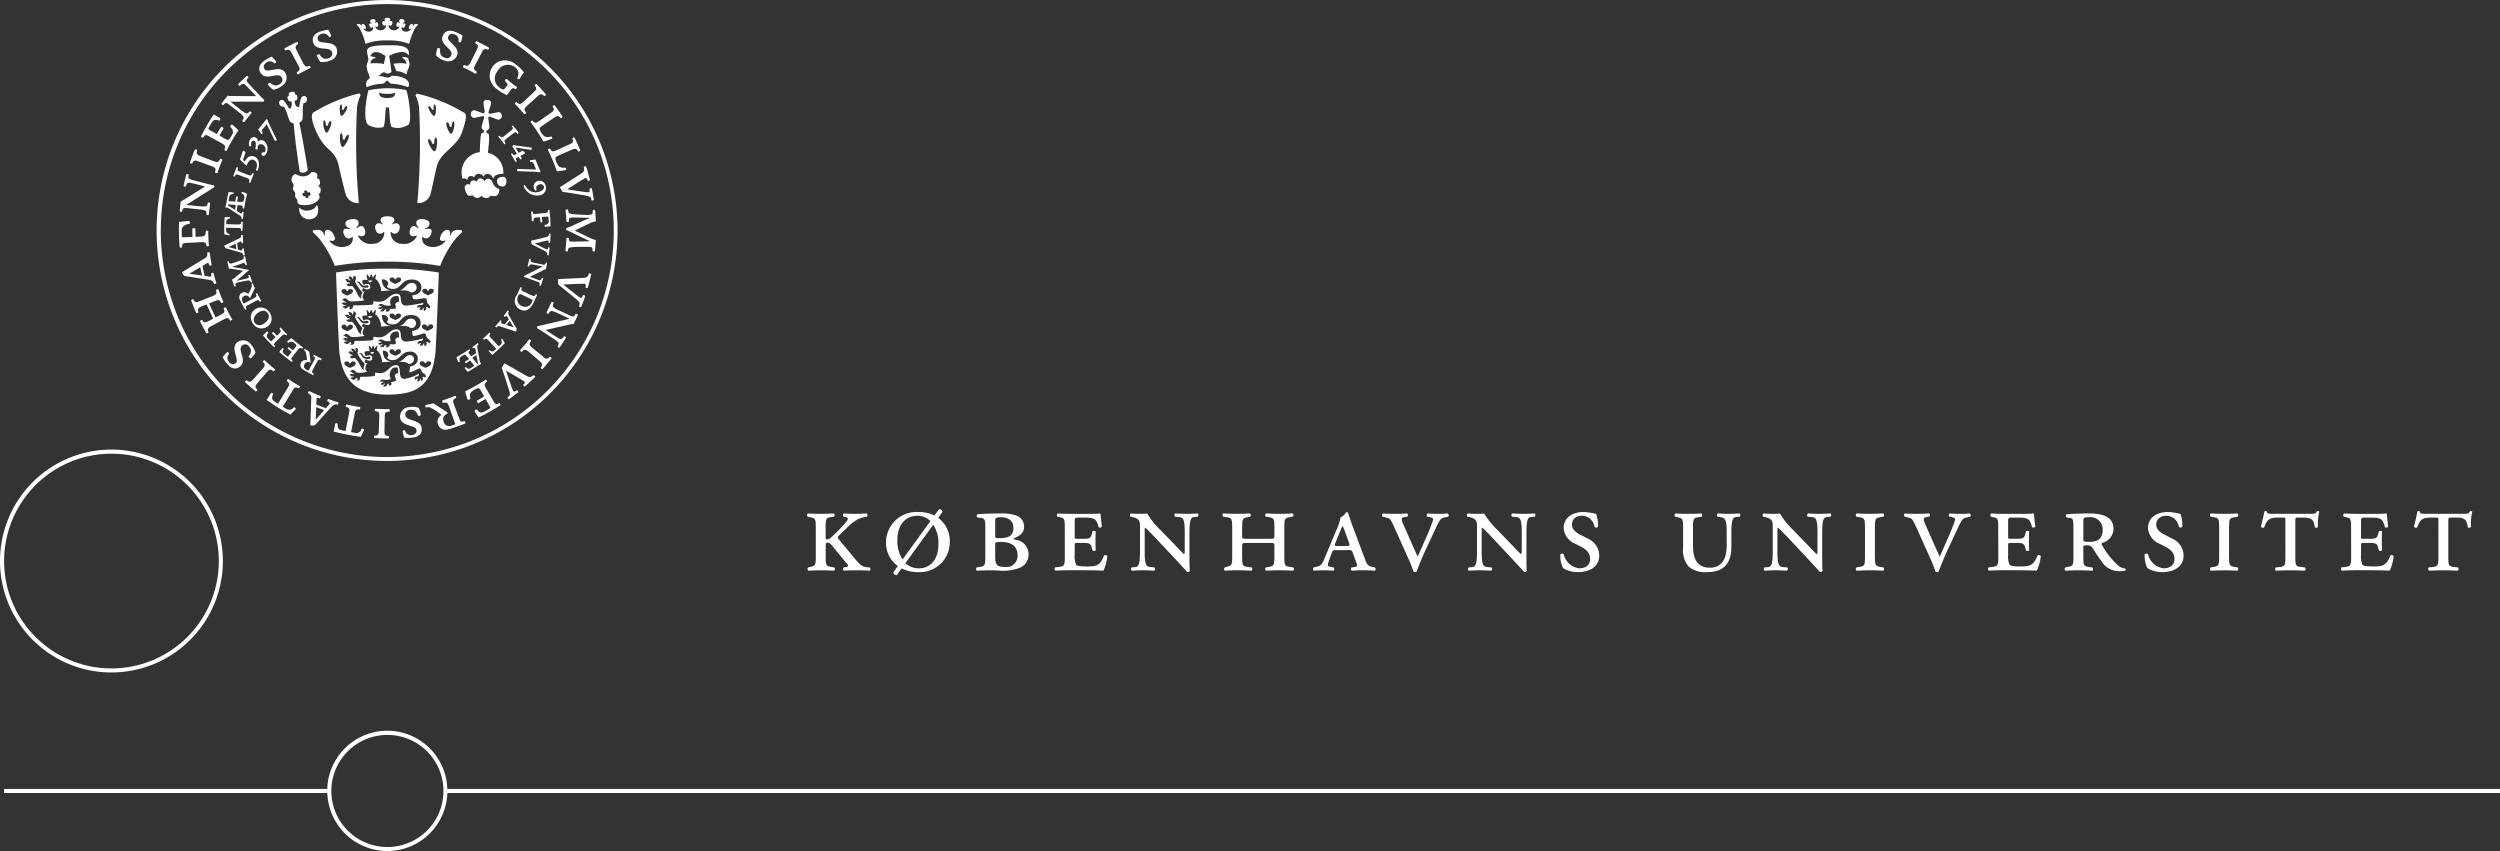 <svg xmlns="http://www.w3.org/2000/svg" width="294.383" height="100.209" viewBox="0 0 294.383 100.209">
  <rect x="0" y="0" width="294.383" height="100.209" fill="#333333" stroke="none"/>
  <g id="Group_72" data-name="Group 72" transform="translate(553.383 -449.597)">
    <g id="Group_71" data-name="Group 71">
      <path id="Path_145" data-name="Path 145" d="M-457.324,511.711c0-1.058-.061-1.088-.719-1.226l-.23-.046c-.107-.077-.092-.336.03-.382.536.03,1.012.046,1.5.046s.965-.016,1.532-.046a.228.228,0,0,1,.015.382l-.306.046c-.6.092-.659.168-.659,1.226v.857c0,.307,0,.491.076.536a.543.543,0,0,0,.414-.091,18.767,18.767,0,0,0,1.854-1.869c.321-.368.352-.582.122-.628l-.337-.077c-.137-.061-.122-.352.031-.382.429.03.873.046,1.363.046.429,0,.782-.016,1.287-.046a.228.228,0,0,1,.031.382,4.678,4.678,0,0,0-1.042.291,6.591,6.591,0,0,0-1.425,1.149l-.7.675c-.307.3-.291.351-.062.628l1.915,2.3c.552.659.782.874,1.456.919l.214.016a.245.245,0,0,1-.031.383c-.474-.03-.827-.046-1.5-.046-.505,0-1,0-1.5.046a.241.241,0,0,1-.062-.383l.215-.03c.352-.047.414-.139.184-.414l-1.379-1.67c-.123-.154-.567-.812-.858-.812-.26,0-.26.153-.26.582v1.073c0,1.056.061,1.118.72,1.225l.291.046c.107.076.092.337-.031.383-.582-.03-1.088-.046-1.562-.046-.49,0-.966.016-1.456.046-.122-.046-.137-.307-.031-.383l.185-.046c.643-.153.719-.169.719-1.225Z" fill="#fff"/>
      <path id="Path_146" data-name="Path 146" d="M-442.907,510.577a3.376,3.376,0,0,1,1.364,2.819,3.528,3.528,0,0,1-3.723,3.57,4.045,4.045,0,0,1-1.946-.445l-.582.812c-.245-.03-.368-.138-.4-.337l.536-.751a3.307,3.307,0,0,1-1.394-2.757,3.585,3.585,0,0,1,3.784-3.6,4.161,4.161,0,0,1,1.915.414l.536-.751a.373.373,0,0,1,.4.337Zm-.919.383a2.135,2.135,0,0,0-1.548-.628c-1.1,0-2.343.751-2.343,2.911a4.02,4.02,0,0,0,.613,2.236Zm-2.942,4.948a2.265,2.265,0,0,0,1.579.613c1.164,0,2.313-.8,2.313-2.9a3.928,3.928,0,0,0-.613-2.237Z" fill="#fff"/>
      <path id="Path_147" data-name="Path 147" d="M-437.36,511.895c0-1-.015-1.242-.444-1.3l-.475-.062c-.138-.046-.123-.337.015-.383.766-.061,1.67-.091,2.558-.091a5.47,5.47,0,0,1,1.946.229,1.357,1.357,0,0,1,.965,1.348c0,.659-.444,1.072-1.226,1.348-.061.108.046.122.384.2a1.691,1.691,0,0,1,1.363,1.67,1.643,1.643,0,0,1-1.011,1.592,5.075,5.075,0,0,1-2.084.353c-.306,0-.812-.046-1.363-.046-.49,0-1.011.016-1.609.046-.122-.046-.138-.307-.03-.383l.291-.046c.659-.107.72-.169.72-1.225Zm1.164.811c0,.246.031.261.521.261.965,0,1.624-.23,1.624-1.195,0-.919-.69-1.271-1.471-1.271-.643,0-.674.138-.674.413Zm0,2.451c0,.92.2,1.2,1.149,1.2a1.309,1.309,0,0,0,1.486-1.364c0-1.21-.919-1.578-1.915-1.578-.689,0-.72.062-.72.261Z" fill="#fff"/>
      <path id="Path_148" data-name="Path 148" d="M-428,511.711c0-1.058-.061-1.1-.643-1.226l-.215-.046a.256.256,0,0,1,.031-.382q.666.045,1.425.046h2.175a13.21,13.21,0,0,0,1.425-.046c.015.183.092.9.168,1.562a.273.273,0,0,1-.4.03,2.145,2.145,0,0,0-.276-.735c-.245-.367-.934-.367-1.3-.367h-.674c-.536,0-.551.015-.551.49v1.7c0,.276,0,.307.291.307h.72c.812,0,.888-.123,1.01-.582l.077-.292a.257.257,0,0,1,.383.031c-.03.445-.03.72-.03,1.072,0,.383,0,.66.03,1.1a.257.257,0,0,1-.383.031l-.077-.291c-.122-.46-.2-.582-1.01-.582h-.72c-.291,0-.291.046-.291.352v1.1a2.261,2.261,0,0,0,.168,1.1c.138.153.414.215,1.287.215.98,0,1.547-.046,1.991-1.272a.263.263,0,0,1,.4.062,5.652,5.652,0,0,1-.46,1.7c-.965-.03-1.777-.046-2.6-.046H-427.4c-.491,0-.966.016-1.7.046-.123-.046-.138-.307-.03-.383l.413-.046c.659-.077.72-.169.72-1.225Z" fill="#fff"/>
      <path id="Path_149" data-name="Path 149" d="M-413.874,512.462c0-1.532-.091-1.931-.658-1.977l-.49-.046a.256.256,0,0,1,.03-.382c.567.03.919.046,1.364.046s.781-.016,1.271-.046a.255.255,0,0,1,.016.382l-.46.046c-.4.046-.521.459-.521,1.977v2.573c0,.307,0,1.547.046,1.778a.3.3,0,0,1-.322.137c-.168-.215-.475-.536-1.424-1.562l-2.329-2.483c-.582-.612-.981-1.01-1.18-1.179-.061,0-.061.169-.061.643v2.023c0,1.532.092,1.93.659,1.976l.49.046a.246.246,0,0,1-.031.383c-.567-.03-.919-.046-1.363-.046s-.735.016-1.271.046a.256.256,0,0,1-.016-.383l.46-.046c.4-.046.52-.46.52-1.976v-2.743c0-.5-.015-.719-.321-.95a1.813,1.813,0,0,0-.567-.214l-.23-.046a.245.245,0,0,1,.031-.382c.582.046,1,.046,1.317.046a3.909,3.909,0,0,0,.613-.046,9,9,0,0,0,1.5,1.883l1.44,1.487c.337.337,1.225,1.3,1.394,1.425.091-.032.091-.246.091-.614Z" fill="#fff"/>
      <path id="Path_150" data-name="Path 150" d="M-403.869,513.044c.491,0,.552,0,.552-.4v-.935c0-1.058-.061-1.118-.72-1.226l-.291-.046c-.107-.077-.092-.336.031-.382.6.03,1.072.046,1.562.046s.965-.016,1.563-.046c.122.046.138.3.03.382l-.291.046c-.658.108-.72.168-.72,1.226v3.432c0,1.056.062,1.133.72,1.225l.353.046c.107.076.092.337-.031.383-.643-.03-1.149-.046-1.624-.046-.49,0-.965.016-1.562.046-.123-.046-.138-.307-.031-.383l.291-.046c.659-.107.72-.169.72-1.225v-1.21c0-.384-.031-.4-.552-.4h-2.7c-.52,0-.551.015-.551.4v1.21c0,1.056.061,1.148.72,1.225l.414.046c.107.076.091.337-.031.383-.7-.03-1.211-.046-1.685-.046-.49,0-.966.016-1.441.046-.122-.046-.137-.307-.03-.383l.169-.046c.643-.169.719-.169.719-1.225v-3.432c0-1.058-.061-1.134-.719-1.226l-.353-.046c-.107-.077-.092-.336.031-.382.658.03,1.134.046,1.624.046s.965-.016,1.5-.046c.122.046.138.3.03.382l-.229.046c-.644.122-.72.168-.72,1.226v.935c0,.4.061.4.551.4Z" fill="#fff"/>
      <path id="Path_151" data-name="Path 151" d="M-396.054,514.376c-.353,0-.4.016-.521.368l-.352.981c-.169.49-.123.551.168.612l.414.077c.122.076.107.353-.046.383-.383-.03-.781-.046-1.211-.046s-.8.03-1.072.046a.247.247,0,0,1-.031-.383l.353-.077c.475-.107.644-.275.95-1.011l1.47-3.523a4.835,4.835,0,0,0,.4-1.287,1.347,1.347,0,0,0,.643-.582c.123-.046.215-.016.245.077.062.152.307.949.659,1.884l1.379,3.661c.184.506.321.7.873.812l.245.046c.138.076.108.353-.046.383-.4-.03-.751-.046-1.271-.046-.552,0-1,.016-1.379.046a.224.224,0,0,1-.031-.383l.307-.046c.4-.061.383-.153.2-.628l-.368-1c-.123-.352-.169-.368-.521-.368Zm1.21-.49c.4,0,.445-.031.276-.475l-.475-1.3a2.945,2.945,0,0,0-.23-.551h-.03a3.274,3.274,0,0,0-.245.52l-.552,1.364c-.169.413-.138.444.2.444Z" fill="#fff"/>
      <path id="Path_152" data-name="Path 152" d="M-389.175,511.741c-.459-1.011-.521-1.088-.888-1.179l-.506-.123a.267.267,0,0,1,.015-.382c.4.03.9.046,1.379.046.551,0,1-.016,1.486-.046a.235.235,0,0,1,0,.382l-.322.046c-.4.062-.4.26-.061,1.011l.751,1.7c.383.874.643,1.441.873,1.947.306-.644.567-1.288.858-1.931.322-.7.751-1.762.9-2.206.107-.321.092-.429-.368-.521l-.245-.046a.237.237,0,0,1,.031-.382c.444.03.842.046,1.256.046a9.536,9.536,0,0,0,1.088-.046.244.244,0,0,1,.076.382l-.429.092c-.459.092-.551.23-1.041,1.272l-1.165,2.5c-.459.98-.9,2.1-1.087,2.6a.247.247,0,0,1-.184.062.3.3,0,0,1-.184-.062c-.138-.4-.307-.888-.506-1.317Z" fill="#fff"/>
      <path id="Path_153" data-name="Path 153" d="M-374.191,512.462c0-1.532-.092-1.931-.659-1.977l-.49-.046a.256.256,0,0,1,.03-.382c.567.03.92.046,1.364.046s.781-.016,1.272-.046a.256.256,0,0,1,.015.382l-.46.046c-.4.046-.521.459-.521,1.977v2.573c0,.307,0,1.547.046,1.778a.3.3,0,0,1-.322.137c-.168-.215-.474-.536-1.424-1.562l-2.329-2.483c-.582-.612-.98-1.01-1.18-1.179-.061,0-.061.169-.061.643v2.023c0,1.532.092,1.93.659,1.976l.49.046a.246.246,0,0,1-.031.383c-.566-.03-.918-.046-1.363-.046s-.735.016-1.271.046a.256.256,0,0,1-.016-.383l.46-.046c.4-.046.521-.46.521-1.976v-2.743c0-.5-.016-.719-.322-.95a1.822,1.822,0,0,0-.567-.214l-.23-.046a.245.245,0,0,1,.031-.382c.582.046,1,.046,1.318.046a3.9,3.9,0,0,0,.612-.046,9.036,9.036,0,0,0,1.5,1.883l1.44,1.487c.337.337,1.225,1.3,1.394,1.425.092-.032.092-.246.092-.614Z" fill="#fff"/>
      <path id="Path_154" data-name="Path 154" d="M-367.894,513.626a2.162,2.162,0,0,1-1.363-1.839c0-1.118.858-1.9,2.4-1.9a7.466,7.466,0,0,1,1.425.229,3.882,3.882,0,0,1,.214,1.5c-.046.122-.322.138-.4.03a1.525,1.525,0,0,0-1.425-1.317c-.9,0-1.241.521-1.241,1.042,0,.551.414.889,1.027,1.21l.95.49a2.186,2.186,0,0,1,1.24,1.946c0,1.2-.98,1.946-2.5,1.946a3.13,3.13,0,0,1-1.761-.476,3.2,3.2,0,0,1-.322-1.577.236.236,0,0,1,.4-.031,2.151,2.151,0,0,0,1.823,1.639c.781,0,1.287-.4,1.287-1.1,0-.49-.2-1-1.073-1.439Z" fill="#fff"/>
      <path id="Path_155" data-name="Path 155" d="M-355.192,511.711c0-1.058-.077-1.088-.721-1.226l-.214-.046c-.107-.077-.092-.336.031-.382.521.03.995.046,1.486.046s.965-.016,1.563-.046c.122.046.137.3.03.382l-.291.046c-.659.108-.72.168-.72,1.226v2.16c0,1.532.506,2.573,1.991,2.573,1.379,0,1.977-1.041,1.977-2.558v-1.424c0-1.532-.092-1.885-.751-1.977l-.322-.046a.256.256,0,0,1,.031-.382c.49.03.843.046,1.287.046s.781-.016,1.272-.046a.256.256,0,0,1,.015.382l-.46.046c-.4.046-.521.459-.521,1.977v1.517c0,1.96-.9,2.987-2.849,2.987a3.053,3.053,0,0,1-2.176-.644,2.926,2.926,0,0,1-.658-2.16Z" fill="#fff"/>
      <path id="Path_156" data-name="Path 156" d="M-339.367,512.462c0-1.532-.091-1.931-.658-1.977l-.491-.046a.256.256,0,0,1,.031-.382c.567.03.919.046,1.363.046s.782-.016,1.272-.046a.255.255,0,0,1,.016.382l-.46.046c-.4.046-.521.459-.521,1.977v2.573c0,.307,0,1.547.046,1.778a.3.3,0,0,1-.322.137c-.168-.215-.475-.536-1.425-1.562l-2.328-2.483c-.582-.612-.981-1.01-1.18-1.179-.061,0-.061.169-.061.643v2.023c0,1.532.092,1.93.659,1.976l.49.046a.246.246,0,0,1-.031.383c-.567-.03-.919-.046-1.363-.046s-.735.016-1.272.046a.256.256,0,0,1-.015-.383l.46-.046c.4-.046.52-.46.52-1.976v-2.743c0-.5-.015-.719-.321-.95a1.822,1.822,0,0,0-.567-.214l-.23-.046a.245.245,0,0,1,.031-.382c.582.046.995.046,1.317.046a3.909,3.909,0,0,0,.613-.046,9,9,0,0,0,1.5,1.883l1.439,1.487c.337.337,1.226,1.3,1.395,1.425.091-.032.091-.246.091-.614Z" fill="#fff"/>
      <path id="Path_157" data-name="Path 157" d="M-333.774,511.711c0-1.058-.061-1.118-.72-1.226l-.291-.046c-.107-.077-.092-.336.031-.382.6.03,1.072.046,1.563.046s.964-.016,1.562-.046c.123.046.138.3.031.382l-.291.046c-.659.108-.72.168-.72,1.226v3.432c0,1.056.061,1.118.72,1.225l.291.046c.107.076.092.337-.031.383-.582-.03-1.088-.046-1.562-.046-.491,0-.966.016-1.563.046-.123-.046-.138-.307-.031-.383l.291-.046c.659-.107.72-.169.72-1.225Z" fill="#fff"/>
      <path id="Path_158" data-name="Path 158" d="M-327.707,511.741c-.459-1.011-.521-1.088-.888-1.179l-.506-.123a.267.267,0,0,1,.016-.382c.4.03.9.046,1.378.046.552,0,1-.016,1.486-.046a.235.235,0,0,1,0,.382l-.321.046c-.4.062-.4.26-.062,1.011l.751,1.7c.383.874.644,1.441.874,1.947.306-.644.566-1.288.857-1.931.322-.7.751-1.762.9-2.206.107-.321.092-.429-.367-.521l-.246-.046a.237.237,0,0,1,.031-.382c.444.03.842.046,1.256.046a9.536,9.536,0,0,0,1.088-.046.244.244,0,0,1,.077.382l-.43.092c-.459.092-.551.23-1.041,1.272l-1.165,2.5c-.459.98-.9,2.1-1.087,2.6a.244.244,0,0,1-.184.062.3.3,0,0,1-.184-.062c-.138-.4-.306-.888-.506-1.317Z" fill="#fff"/>
      <path id="Path_159" data-name="Path 159" d="M-318.085,511.711c0-1.058-.061-1.1-.643-1.226l-.215-.046a.256.256,0,0,1,.031-.382q.666.045,1.425.046h2.175a13.21,13.21,0,0,0,1.425-.046c.015.183.092.9.168,1.562a.273.273,0,0,1-.4.03,2.146,2.146,0,0,0-.276-.735c-.245-.367-.934-.367-1.3-.367h-.674c-.536,0-.551.015-.551.49v1.7c0,.276,0,.307.291.307h.72c.812,0,.888-.123,1.011-.582l.076-.292a.259.259,0,0,1,.384.031c-.031.445-.031.72-.031,1.072,0,.383,0,.66.031,1.1a.258.258,0,0,1-.384.031l-.076-.291c-.123-.46-.2-.582-1.011-.582h-.72c-.291,0-.291.046-.291.352v1.1a2.262,2.262,0,0,0,.168,1.1c.138.153.414.215,1.287.215.98,0,1.547-.046,1.991-1.272a.263.263,0,0,1,.4.062,5.652,5.652,0,0,1-.46,1.7c-.965-.03-1.777-.046-2.6-.046h-1.348c-.491,0-.966.016-1.7.046-.123-.046-.138-.307-.03-.383l.413-.046c.659-.077.72-.169.72-1.225Z" fill="#fff"/>
      <path id="Path_160" data-name="Path 160" d="M-309.229,511.895c0-1-.015-1.256-.368-1.3l-.428-.062c-.123-.015-.154-.337,0-.383.842-.061,1.7-.091,2.543-.091,1.424,0,2.972.229,2.972,1.838a1.768,1.768,0,0,1-1.364,1.639.184.184,0,0,0,0,.23,9.3,9.3,0,0,0,1.946,2.451,1.379,1.379,0,0,0,.812.321.187.187,0,0,1,0,.245,2.146,2.146,0,0,1-.644.077,2.419,2.419,0,0,1-2.144-1.149c-.384-.49-.8-1.164-1.119-1.654a.711.711,0,0,0-.613-.245c-.4,0-.428.03-.428.245v1.088c0,1.056.061,1.133.72,1.225l.352.046c.107.076.092.337-.031.383-.643-.03-1.149-.046-1.623-.046-.491,0-.966.016-1.5.046a.224.224,0,0,1-.031-.383l.23-.046c.659-.138.72-.169.72-1.225Zm1.165,1.118c0,.383.015.383.766.383.995,0,1.516-.4,1.516-1.456a1.441,1.441,0,0,0-1.609-1.439c-.567,0-.673.03-.673.429Z" fill="#fff"/>
      <path id="Path_161" data-name="Path 161" d="M-299.086,513.626a2.161,2.161,0,0,1-1.364-1.839c0-1.118.858-1.9,2.4-1.9a7.466,7.466,0,0,1,1.425.229,3.883,3.883,0,0,1,.214,1.5c-.046.122-.322.138-.4.03a1.524,1.524,0,0,0-1.425-1.317c-.9,0-1.241.521-1.241,1.042,0,.551.414.889,1.027,1.21l.95.49a2.187,2.187,0,0,1,1.241,1.946c0,1.2-.981,1.946-2.5,1.946a3.13,3.13,0,0,1-1.761-.476,3.214,3.214,0,0,1-.322-1.577.236.236,0,0,1,.4-.031,2.151,2.151,0,0,0,1.823,1.639c.781,0,1.287-.4,1.287-1.1,0-.49-.2-1-1.072-1.439Z" fill="#fff"/>
      <path id="Path_162" data-name="Path 162" d="M-292.069,511.711c0-1.058-.061-1.118-.72-1.226l-.291-.046c-.108-.077-.092-.336.03-.382.6.03,1.073.046,1.563.046s.965-.016,1.563-.046c.122.046.137.3.03.382l-.291.046c-.659.108-.72.168-.72,1.226v3.432c0,1.056.061,1.118.72,1.225l.291.046c.107.076.092.337-.03.383-.582-.03-1.088-.046-1.563-.046s-.965.016-1.563.046c-.122-.046-.138-.307-.03-.383l.291-.046c.659-.107.72-.169.72-1.225Z" fill="#fff"/>
      <path id="Path_163" data-name="Path 163" d="M-284.271,510.944c0-.4-.015-.4-.322-.4h-.474c-.935,0-1.333.092-1.7,1.148a.264.264,0,0,1-.383-.076c.169-.659.337-1.425.414-1.807a.228.228,0,0,1,.276,0c.015.3.229.291.842.291h4.259c.567,0,.674-.016.8-.291a.2.2,0,0,1,.275.045,6.414,6.414,0,0,0-.153,1.792.246.246,0,0,1-.383.016c-.107-1-.506-1.118-1.425-1.118h-.521c-.291,0-.336,0-.336.4v4.2c0,1.056.061,1.148.719,1.225l.414.046c.107.076.092.337-.03.383-.629-.03-1.211-.046-1.686-.046s-1.041.016-1.685.046c-.123-.046-.138-.307-.031-.383l.414-.046c.659-.077.72-.169.72-1.225Z" fill="#fff"/>
      <path id="Path_164" data-name="Path 164" d="M-276.534,511.711c0-1.058-.061-1.1-.643-1.226l-.215-.046a.257.257,0,0,1,.031-.382c.444.03.92.046,1.425.046h2.175a13.2,13.2,0,0,0,1.425-.046c.015.183.092.9.169,1.562a.274.274,0,0,1-.4.03,2.171,2.171,0,0,0-.275-.735c-.245-.367-.935-.367-1.3-.367h-.674c-.536,0-.551.015-.551.49v1.7c0,.276,0,.307.291.307h.72c.812,0,.888-.123,1.011-.582l.076-.292a.259.259,0,0,1,.384.031c-.031.445-.031.72-.031,1.072,0,.383,0,.66.031,1.1a.258.258,0,0,1-.384.031l-.076-.291c-.123-.46-.2-.582-1.011-.582h-.72c-.291,0-.291.046-.291.352v1.1a2.273,2.273,0,0,0,.168,1.1c.138.153.414.215,1.287.215.981,0,1.547-.046,1.992-1.272a.262.262,0,0,1,.4.062,5.686,5.686,0,0,1-.459,1.7c-.966-.03-1.778-.046-2.605-.046h-1.348c-.49,0-.965.016-1.7.046-.122-.046-.137-.307-.03-.383l.414-.046c.658-.077.719-.169.719-1.225Z" fill="#fff"/>
      <path id="Path_165" data-name="Path 165" d="M-266.253,510.944c0-.4-.016-.4-.322-.4h-.475c-.934,0-1.333.092-1.7,1.148a.264.264,0,0,1-.383-.076c.168-.659.337-1.425.413-1.807a.228.228,0,0,1,.276,0c.015.3.23.291.842.291h4.26c.566,0,.674-.016.8-.291a.2.2,0,0,1,.276.045,6.375,6.375,0,0,0-.153,1.792.246.246,0,0,1-.383.016c-.108-1-.506-1.118-1.425-1.118h-.521c-.291,0-.337,0-.337.4v4.2c0,1.056.061,1.148.72,1.225l.413.046c.108.076.093.337-.03.383-.628-.03-1.21-.046-1.685-.046-.491,0-1.042.016-1.685.046-.123-.046-.138-.307-.031-.383l.414-.046c.659-.077.72-.169.72-1.225Z" fill="#fff"/>
    </g>
    <g id="Group_64" data-name="Group 64">
      <g id="Group_63" data-name="Group 63">
        <g id="Group_62" data-name="Group 62">
          <path id="Path_61" data-name="Path 61" d="M-369.48,542.971v-.478" fill="#fff"/>
        </g>
      </g>
    </g>
    <g id="Group_70" data-name="Group 70">
      <g id="Group_68" data-name="Group 68">
        <g id="Group_67" data-name="Group 67">
          <path id="Path_62" data-name="Path 62" d="M-540.257,502.537a13.122,13.122,0,0,0-13.126,13.118,13.123,13.123,0,0,0,13.118,13.126,13.122,13.122,0,0,0,13.126-13.118v-.006A13.136,13.136,0,0,0-540.257,502.537Zm0,25.769A12.643,12.643,0,0,1-552.9,515.669a12.642,12.642,0,0,1,12.637-12.647,12.641,12.641,0,0,1,12.647,12.637v0a12.647,12.647,0,0,1-12.64,12.647Z" fill="#fff"/>
          <path id="Path_63" data-name="Path 63" d="M-500.708,542.494A7.071,7.071,0,0,0-508,535.648a7.073,7.073,0,0,0-6.846,6.846H-552.9v.478h38.06a7.073,7.073,0,0,0,7.306,6.83,7.072,7.072,0,0,0,6.83-6.83H-259v-.478Zm-7.066,6.842a6.6,6.6,0,0,1-6.592-6.608,6.6,6.6,0,0,1,6.608-6.592,6.6,6.6,0,0,1,6.592,6.6,6.6,6.6,0,0,1-6.6,6.6h-.008Z" fill="#fff"/>
          <g id="Group_66" data-name="Group 66">
            <g id="Group_65" data-name="Group 65">
              <path id="Path_64" data-name="Path 64" d="M-507.775,449.6a27.138,27.138,0,0,0-27.165,27.111,27.138,27.138,0,0,0,27.111,27.165,27.139,27.139,0,0,0,27.165-27.111v-.015A27.173,27.173,0,0,0-507.775,449.6Zm0,53.817a26.671,26.671,0,0,1-26.673-26.667,26.67,26.67,0,0,1,26.667-26.673,26.669,26.669,0,0,1,26.673,26.667v0a26.67,26.67,0,0,1-26.668,26.669Z" fill="#fff"/>
            </g>
          </g>
        </g>
      </g>
      <g id="Group_69" data-name="Group 69">
        <path id="Path_65" data-name="Path 65" d="M-486.582,466.482" fill="#fff"/>
        <path id="Path_66" data-name="Path 66" d="M-519.57,497.678" fill="#fff"/>
        <path id="Path_67" data-name="Path 67" d="M-488.713,462.966" fill="#fff"/>
        <path id="Path_68" data-name="Path 68" d="M-511.778,500.469" fill="#fff"/>
        <path id="Path_69" data-name="Path 69" d="M-511.778,500.469" fill="#fff"/>
        <path id="Path_70" data-name="Path 70" d="M-490.559,475.638v-.111c.008-.176.042-.3.35-.323.065-.006.334-.022.413-.028.006.07.036.544.042.6a.343.343,0,0,0,.23-.008c-.006-.055-.041-.535-.041-.618.069-.007.589-.046.651-.048s.1.006.111.1a3.858,3.858,0,0,1,.029.482c0,.349-.353.372-.47.4a.2.2,0,0,0,.034.22c.173-.011.488-.044.658-.058a18.33,18.33,0,0,0-.134-1.918.214.214,0,0,0-.178.018v.08c.008.228-.16.24-.416.267-.168.013-.538.044-.9.086-.4.048-.435-.014-.476-.2-.005-.023-.009-.046-.012-.068a.2.2,0,0,0-.179.025c.045.348.075.707.1,1.1a.268.268,0,0,0,.177,0" fill="#fff"/>
        <path id="Path_71" data-name="Path 71" d="M-520.476,488.281a.727.727,0,0,1,.064.092c.1.14.154.256-.063.473l-.3.281c-.05-.048-.368-.4-.414-.439a.315.315,0,0,0-.17.151c.037.041.369.39.42.452-.049.05-.423.414-.47.453s-.081.062-.154-.01a4.44,4.44,0,0,1-.32-.353c-.221-.27.029-.516.1-.607a.187.187,0,0,0-.165-.147c-.124.116-.345.342-.47.465a18.238,18.238,0,0,0,1.306,1.388.208.208,0,0,0,.128-.128.8.8,0,0,1-.054-.061c-.15-.17-.031-.279.155-.466.119-.119.381-.369.635-.628.279-.289.349-.266.493-.152.023.018.026.022.057.049a.228.228,0,0,0,.121-.134c-.253-.243-.5-.507-.767-.792a.268.268,0,0,0-.136.117" fill="#fff"/>
        <path id="Path_72" data-name="Path 72" d="M-490.4,478.274c.7-.174.775-.206,1.334-.322.2-.042.281-.056.286.112v.1a.145.145,0,0,0,.174.013c.029-.328.048-.667.054-1.045a.138.138,0,0,0-.179-.01.646.646,0,0,1-.015.123c-.039.168-.1.208-.352.276-.142.039-1.692.408-1.73.419s-.033.025-.029.045.058.284.088.383c.5.24,1.236.623,1.525.781s.3.263.3.356a1.142,1.142,0,0,1-.012.115.147.147,0,0,0,.178.033c.035-.228.091-.642.114-.88a.131.131,0,0,0-.179-.026.578.578,0,0,1-.015.1c-.026.117-.059.163-.3.052-.384-.176-.855-.422-1.245-.625" fill="#fff"/>
        <path id="Path_73" data-name="Path 73" d="M-494.7,465.7a.214.214,0,0,1,.138-.12c.026.023.08.084.1.1.146.127.2.14.5-.1.193-.156.556-.447.7-.557s.345-.24.213-.434c-.024-.037-.055-.074-.073-.1a.16.16,0,0,1,.139-.117c.248.294.524.647.682.87,0,.053-.093.118-.145.108l-.073-.088c-.16-.165-.31-.051-.492.091-.256.2-.564.436-.711.55-.251.2-.3.267-.217.439a1.533,1.533,0,0,0,.088.138.164.164,0,0,1-.15.1c-.219-.3-.476-.624-.693-.877" fill="#fff"/>
        <path id="Path_74" data-name="Path 74" d="M-523.9,471.119a.2.2,0,0,1-.169-.063c.008-.041.03-.114.037-.144.033-.187.018-.241-.341-.371l-.838-.314c-.171-.065-.384-.17-.484.044-.018.037-.034.081-.051.114a.156.156,0,0,1-.171-.054c.14-.4.3-.8.395-1.037a.142.142,0,0,1,.168.065c-.014.036-.027.073-.038.111-.067.22.116.294.33.376.307.117.669.257.842.324.3.115.389.128.49-.037.018-.03.052-.111.072-.148a.16.16,0,0,1,.166.07c-.1.232-.315.786-.407,1.063" fill="#fff"/>
        <path id="Path_75" data-name="Path 75" d="M-493.206,467.769a.125.125,0,0,1,.133-.115l.01,0c.023.033.039.056.064.086s.093.166.222.1l.263-.138c-.068-.117-.325-.541-.532-.839a.308.308,0,0,1,.086-.181l2.164.3a.262.262,0,0,1-.022.262c-.093-.011-1.731-.245-1.867-.263.141.21.322.505.376.607.1-.048.325-.172.462-.248a.045.045,0,0,1,.061.015l.239.263a.04.04,0,0,1-.013.049c-.146.076-.443.236-.536.287.044.076.152.287.152.287a.17.17,0,0,1-.2.113s-.123-.224-.158-.284c-.053.028-.2.107-.279.152-.1.057-.031.176-.013.224s.045.09.059.13a.138.138,0,0,1-.165.071c-.148-.277-.284-.516-.5-.873" fill="#fff"/>
        <path id="Path_76" data-name="Path 76" d="M-492.448,469.756a.189.189,0,0,1,.014-.261c.092,0,1.995.055,2.176.072-.1-.229-.229-.593-.3-.732a.289.289,0,0,0-.284-.169.556.556,0,0,0-.1-.008.134.134,0,0,1-.03-.186l.012-.014q.313-.027.623-.084.041.115.093.228c.029.069.31.742.356.85s.111.25.159.336c-.025.042-.052.065-.083.115a1.985,1.985,0,0,0-.367-.064c-.093-.009-2.067-.084-2.266-.087" fill="#fff"/>
        <path id="Path_77" data-name="Path 77" d="M-520.786,466.058a.19.19,0,0,1-.238.109c-.042-.084-.876-1.772-.945-1.938-.156.194-.419.478-.509.606a.311.311,0,0,0-.014.333c.02.04.028.056.045.094a.136.136,0,0,1-.16.106h-.006a6.093,6.093,0,0,0-.378-.523c.055-.065.109-.129.154-.186s.511-.626.58-.714a3.237,3.237,0,0,0,.222-.3c.052,0,.084.014.145.02a2.042,2.042,0,0,0,.115.357c.034.086.9,1.86.989,2.038" fill="#fff"/>
        <path id="Path_78" data-name="Path 78" d="M-491.729,471.486a.148.148,0,0,1,.17-.082,1.714,1.714,0,0,0,.589.664,1.326,1.326,0,0,0,1.012.127c.378-.09.734-.356.608-.676a.392.392,0,0,0-.515-.206l-.033.017a.415.415,0,0,0-.342.478.415.415,0,0,0,.052.144.1.1,0,0,1-.1.1l-.03,0a.6.6,0,0,1-.216-.4.647.647,0,0,1,.431-.718.735.735,0,0,1,.943.432c.007.021.014.041.019.061a.88.88,0,0,1-.529,1.127.882.882,0,0,1-.184.044,1.673,1.673,0,0,1-1.878-1.114" fill="#fff"/>
        <path id="Path_79" data-name="Path 79" d="M-490.3,484.262c-.019.025-.036.07-.072.115-.072.084-.134.127-.432-.016l-.923-.432c-.287-.134-.287-.15-.238-.33l.029-.1a.113.113,0,0,0-.142-.074.114.114,0,0,0-.029.015l-.2.441-.25.5a1.114,1.114,0,0,0,.244,1.557c.02.015.041.029.062.042.576.37,1.219.232,1.69-.731.17-.354.3-.62.413-.9.015-.072-.1-.118-.154-.091m-.388.765a.7.7,0,0,1-.057.142.828.828,0,0,1-1.048.523.954.954,0,0,1-.132-.057.813.813,0,0,1-.535-.677.871.871,0,0,1,.082-.479c.065-.133.109-.193.184-.221a.5.5,0,0,1,.346.073s1.093.541,1.119.552c.044.027.068.042.04.143" fill="#fff"/>
        <path id="Path_80" data-name="Path 80" d="M-494.39,489.6a.63.63,0,0,1,.1.228.438.438,0,0,1-.148.357c-.037.034-.115.109-.205.2-.012-.01-.724-.77-.893-.948-.249-.26-.264-.321-.153-.471.016-.016.037-.041.064-.072a.225.225,0,0,0-.126-.134c-.2.2-.555.535-.747.7a.181.181,0,0,0,.115.142c.033-.021.06-.047.09-.065.164-.1.238-.051.457.182.119.124.879.937.89.951l-.277.247a.3.3,0,0,1-.346.014.886.886,0,0,1-.143-.109.152.152,0,0,0-.123.126c.058.063.333.367.4.45a17.124,17.124,0,0,0,1.5-1.4c-.015-.028-.264-.45-.294-.5a.169.169,0,0,0-.162.1" fill="#fff"/>
        <path id="Path_81" data-name="Path 81" d="M-494.048,486.79c0,.082.1.118.139.116.018-.018.015-.018.051-.056.116-.118.157-.047.26.123.072.118.112.171.135.219-.07.086-.415.53-.48.608-.076-.022-.092-.036-.252-.087s-.271-.075-.17-.216c.028-.036.034-.04.051-.06a.149.149,0,0,0-.149-.111c-.088.109-.3.367-.6.7a.16.16,0,0,0,.129.129c.024-.025.055-.05.091-.081.166-.147.333-.049.474,0s1.68.551,1.715.563.041,0,.049-.025.062-.223.075-.281c-.059-.1-.708-1.2-.872-1.5-.181-.307-.146-.372-.109-.466.019-.049.039-.078.045-.094a.139.139,0,0,0-.15-.1c-.055.084-.4.562-.436.619m1.162,1.364-.877-.292.4-.508Z" fill="#fff"/>
        <path id="Path_82" data-name="Path 82" d="M-526.368,477.143a.683.683,0,0,1-.235-.088.439.439,0,0,1-.15-.357v-.284l1.3.025c.364.008.419.034.443.219a.515.515,0,0,0,.008.1.23.23,0,0,0,.182,0c0-.291.011-.771.028-1.023a.181.181,0,0,0-.185-.017c-.006.043-.01.074-.017.107-.037.19-.13.207-.448.2-.174,0-1.286-.029-1.3-.031,0-.16.01-.3.014-.372a.3.3,0,0,1,.232-.255.672.672,0,0,1,.178-.026.152.152,0,0,0,0-.179l-.6-.021a17.936,17.936,0,0,0-.054,2.047c.034.013.509.125.561.14a.162.162,0,0,0,.042-.188" fill="#fff"/>
        <path id="Path_83" data-name="Path 83" d="M-524.673,478.871a.142.142,0,0,0-.181.011v.08c0,.168-.079.141-.27.093l-.249-.067c-.013-.109-.07-.669-.08-.773.074-.036.1-.041.245-.113s.247-.132.272.041c.006.042.009.05.011.075a.139.139,0,0,0,.18-.021c-.014-.143-.037-.473-.057-.918a.159.159,0,0,0-.186,0,.889.889,0,0,1-.006.12c-.015.2-.2.269-.342.331s-1.589.768-1.623.785-.034.026-.02.053.108.2.139.25c.112.029,1.345.38,1.672.471s.359.176.4.269c.017.043.021.081.028.094a.142.142,0,0,0,.182-.034c-.022-.1-.107-.654-.118-.747m-1.783-.175.835-.4.065.642Z" fill="#fff"/>
        <path id="Path_84" data-name="Path 84" d="M-521.655,486.373a1.255,1.255,0,0,0-.8-.552,1.163,1.163,0,0,0-.877.193,1.14,1.14,0,0,0-.5.731,1.268,1.268,0,0,0,.228.943,1.194,1.194,0,0,0,1.636.414c.022-.013.043-.027.064-.041a1.137,1.137,0,0,0,.486-.717,1.276,1.276,0,0,0-.232-.97m-.611,1.3a.949.949,0,0,1-.715.2.66.66,0,0,1-.416-.282.654.654,0,0,1-.1-.49,1.181,1.181,0,0,1,.523-.7c.462-.306.88-.277,1.122.08.313.468-.025.935-.411,1.194" fill="#fff"/>
        <path id="Path_85" data-name="Path 85" d="M-517.7,490.512a.213.213,0,0,1-.1.146l-.061-.039c-.159-.093-.248-.1-.49.222-.183.24-.4.521-.539.7-.158.2-.261.328-.085.475.029.028.043.042.06.057a.193.193,0,0,1-.113.142c-.344-.245-.889-.672-1.462-1.171.086-.124.251-.339.339-.446a.182.182,0,0,1,.176.1,1.8,1.8,0,0,0-.084.178.29.29,0,0,0,.082.341,3.805,3.805,0,0,0,.392.323c.079.061.112.033.152-.008s.364-.452.4-.506c-.059-.054-.443-.357-.486-.393a.277.277,0,0,1,.142-.162c.05.04.424.342.478.383l.275-.331c.216-.261.158-.314-.033-.478-.068-.056-.131-.1-.173-.134a.39.39,0,0,0-.479-.011l-.121.068a.17.17,0,0,1-.134-.165c.052-.045.4-.334.493-.392.375.327.853.722,1.37,1.1" fill="#fff"/>
        <path id="Path_86" data-name="Path 86" d="M-524.138,482.034a.125.125,0,0,1,.167-.056l.007.005c.114.345.174.513.287.8a.121.121,0,0,1-.157.071l-.011,0c-.018-.037-.023-.054-.037-.084-.062-.112-.093-.179-.444-.123-.228.034-.845.154-.974.189-.212.062-.431.115-.349.341.017.049.015.045.033.089a.141.141,0,0,1-.17.064c-.111-.285-.185-.514-.287-.817a.884.884,0,0,0,.357-.221c.189-.173.728-.589.955-.813-.192-.05-1.147-.194-1.208-.2a1.512,1.512,0,0,0-.455-.033c-.034-.148-.139-.563-.182-.818a.134.134,0,0,1,.177-.029l.02.089c.042.126.076.189.341.116.3-.084.742-.238.987-.336.287-.116.411-.171.4-.315-.008-.075-.008-.08-.017-.131a.15.15,0,0,1,.178-.037c.1.483.144.712.214.984a.181.181,0,0,1-.171.052c-.009-.029-.018-.058-.026-.08-.062-.154-.076-.222-.415-.109-.3.1-.954.336-1.13.392.243.057.926.149,1.278.221a5.623,5.623,0,0,0,.618.1.137.137,0,0,1,.041.135,3.991,3.991,0,0,0-.482.39c-.244.222-.835.712-.952.8.258-.06.856-.185,1.058-.233.239-.054.446-.111.39-.3" fill="#fff"/>
        <path id="Path_87" data-name="Path 87" d="M-491.06,480.1a.119.119,0,0,1,.169.015l.008.011a1.073,1.073,0,0,1-.015.111c-.016.156.072.236.4.3.3.061.637.135.875.182s.409.111.473-.089c.01-.031.017-.06.028-.1a.165.165,0,0,1,.18.027c-.03.155-.105.468-.147.638a.37.37,0,0,0-.011.1.64.64,0,0,0-.216.076c-.047.023-1.5.736-1.673.827.158.051.721.263.874.316.3.1.4.133.486-.08.01-.028.029-.073.041-.1a.149.149,0,0,1,.171.056c-.093.3-.205.633-.286.843-.052.033-.143-.014-.17-.064.009-.028.023-.062.031-.089.041-.16,0-.219-.349-.343-.247-.087-1.332-.5-1.444-.51a.167.167,0,0,1-.029-.146l2.189-1.1c-.15-.034-.853-.187-1.083-.221-.341-.06-.432-.037-.49.112-.02.056-.023.075-.034.1a.137.137,0,0,1-.173-.049c.055-.2.165-.684.2-.834" fill="#fff"/>
        <path id="Path_88" data-name="Path 88" d="M-526.8,474.027a.768.768,0,0,1,.445.166c.032.029,1.04.655,1.217.779s.174.205.181.253a.475.475,0,0,0,.007.1.118.118,0,0,0,.164.022.114.114,0,0,0,.022-.022c0-.09.035-.447.068-.724a.119.119,0,0,0-.163-.046.133.133,0,0,0-.021.015.83.83,0,0,1-.026.117c-.018.059-.081.074-.168.022s-.353-.217-.437-.269c.01-.09.084-.615.093-.687.073.006.361.015.419.026.227.045.2.2.194.228s0,.065-.006.1a.115.115,0,0,0,.158.038.1.1,0,0,0,.02-.015c.1-.57.169-.987.345-1.71a2.82,2.82,0,0,0-.566-.233c-.084.01-.107.135-.068.186.057.031.093.057.115.07a.375.375,0,0,1,.186.431c-.014.1-.025.14-.056.3-.039.188-.149.2-.349.194-.162,0-.372-.009-.437-.014l.1-.592a.276.276,0,0,0-.207-.025l-.1.6c-.1-.005-.619-.043-.742-.051-.065,0-.053-.05-.046-.1s.031-.212.073-.411a.326.326,0,0,1,.256-.3.69.69,0,0,1,.207-.029.12.12,0,0,0,.046-.164.111.111,0,0,0-.032-.036c-.137-.013-.392-.029-.558-.032-.116.5-.185.816-.252,1.241a3.4,3.4,0,0,1-.134.532c0,.022.017.036.053.034m.251-.3c.009-.032.045-.05.092-.047.105.008.722.045.833.056-.019.139-.069.5-.081.582-.181-.117-.744-.468-.8-.505a.078.078,0,0,1-.043-.085" fill="#fff"/>
        <path id="Path_89" data-name="Path 89" d="M-496.74,492.392a.78.78,0,0,1-.179-.44c0-.039-.228-1.2-.253-1.418s.026-.266.057-.308a.624.624,0,0,0,.07-.076.109.109,0,0,0-.088-.13.087.087,0,0,0-.036,0c-.07.059-.356.277-.582.44a.12.12,0,0,0,.1.156.838.838,0,0,1,.1-.058c.056-.028.109.008.132.109s.084.4.1.5c-.072.056-.511.357-.569.4,0,0-.2-.23-.266-.323-.137-.2.013-.28.039-.3.006-.006.033-.02.08-.053a.123.123,0,0,0-.085-.153l-.022,0c-.481.318-.841.558-1.493.913a2.8,2.8,0,0,0,.219.57c.064.056.171-.013.182-.074-.014-.065-.022-.1-.029-.134a.387.387,0,0,1,.189-.429c.087-.06.119-.08.258-.164.166-.1.252-.031.386.126.092.107.242.277.283.331-.088.053-.423.279-.5.326a.266.266,0,0,0,.123.168c.094-.056.394-.262.5-.329.06.074.386.486.465.579.041.049,0,.072-.041.1s-.174.123-.345.223a.322.322,0,0,1-.4.017.742.742,0,0,1-.161-.129.112.112,0,0,0-.144.071.106.106,0,0,0-.006.05c.08.111.243.313.353.435.449-.255.721-.421,1.079-.664a3.845,3.845,0,0,1,.481-.26c.02-.017.02-.039-.011-.062m-.39.018a.078.078,0,0,1-.094-.036c-.067-.08-.46-.56-.527-.648.117-.084.416-.288.481-.336.039.213.163.865.178.931a.079.079,0,0,1-.037.088" fill="#fff"/>
        <path id="Path_90" data-name="Path 90" d="M-524.683,485.346c.372-.2,1.017-.539,1.173-.62.294-.15.348-.214.291-.4-.01-.031-.026-.073-.041-.111a.171.171,0,0,1,.17-.079c.122.253.334.654.471.889a.241.241,0,0,1-.168.1c-.018-.033-.039-.062-.05-.081-.111-.145-.175-.15-.5.026-.217.116-.641.351-.784.431-.323.177-.359.217-.279.392.016.041.022.054.037.088-.01.053-.115.1-.156.092-.193-.335-.439-.806-.486-.9s-.088-.193-.123-.281a.576.576,0,0,1,.2-.791.483.483,0,0,1,.085-.042.562.562,0,0,1,.683.173,4.939,4.939,0,0,0,.337-.665c.089-.232.114-.3.073-.454a.546.546,0,0,0-.02-.072.154.154,0,0,1,.165-.068c.017.045.123.308.233.552-.094.223-.488,1.015-.551,1.14a.351.351,0,0,1-.09-.008.435.435,0,0,0-.32-.263.547.547,0,0,0-.318.072.438.438,0,0,0-.224.241.5.5,0,0,0,.029.34,1.384,1.384,0,0,0,.1.2c.031.054.05.075.062.1" fill="#fff"/>
        <path id="Path_91" data-name="Path 91" d="M-517.056,493.248c.2-.378.549-1.01.634-1.165.162-.287.171-.37.022-.493a.953.953,0,0,0-.1-.068.181.181,0,0,1,.1-.162c.244.145.642.362.888.486a.236.236,0,0,1-.085.174.9.9,0,0,0-.09-.037c-.174-.061-.225-.031-.4.292-.115.218-.344.647-.418.79-.171.329-.182.38-.021.485l.08.049c.02.052-.044.15-.083.166-.341-.176-.8-.434-.892-.486s-.182-.109-.261-.162a.581.581,0,0,1-.267-.777.531.531,0,0,1,.045-.077.564.564,0,0,1,.666-.232,4.846,4.846,0,0,0-.087-.741c-.054-.241-.072-.313-.191-.42a.261.261,0,0,0-.057-.048.159.159,0,0,1,.1-.15c.039.029.272.187.5.333.041.24.15,1.117.17,1.254-.029.011-.053.033-.081.044a.434.434,0,0,0-.414-.044.6.6,0,0,0-.224.236.449.449,0,0,0-.056.324.524.524,0,0,0,.213.273,2.266,2.266,0,0,0,.2.107c.053.026.084.037.1.047" fill="#fff"/>
        <path id="Path_92" data-name="Path 92" d="M-523.247,469.574c.025-.074.33-.676-.114-1.051-.426-.364-.791.059-1,.584-.164-.147-.665-.618-.761-.713.019-.081.319-1,.357-1.082a.509.509,0,0,1,.293.248c-.052.139-.274.8-.293.872.045.049.156.142.206.189.1-.188.332-.63.793-.646.71-.027,1.108.744.732,1.689a.142.142,0,0,1-.2-.041.15.15,0,0,1-.021-.049" fill="#fff"/>
        <path id="Path_93" data-name="Path 93" d="M-524.022,466.8a.859.859,0,0,1,.09-.763.588.588,0,0,1,.406-.308.507.507,0,0,1,.509.505.511.511,0,0,1-.009.1.5.5,0,0,1,.492-.228c.039.008.537.082.646.822.065.454-.171.944-.4,1.009s-.431-.2-.212-.369c.1-.076.226.012.31-.085a.623.623,0,0,0-.137-.762.461.461,0,0,0-.65-.016.445.445,0,0,0-.051.408.17.17,0,0,1-.228.072.178.178,0,0,1-.072-.072,1.737,1.737,0,0,0,.057-.713.27.27,0,0,0-.3-.235.268.268,0,0,0-.15.07.533.533,0,0,0-.067.506.161.161,0,0,1-.217.072l-.015-.008" fill="#fff"/>
        <path id="Path_94" data-name="Path 94" d="M-498.875,457.51a.332.332,0,0,1,.123-.259c.056.023.113.043.17.06.293.085.375.072.654-.475.177-.357.511-1.015.638-1.278s.338-.573.014-.775l-.126-.076a.248.248,0,0,1,.116-.261c.579.267,1.124.558,1.493.768a.23.23,0,0,1-.141.252c-.067-.03-.1-.046-.128-.057-.341-.134-.47.132-.639.458l-.669,1.277c-.24.448-.271.594-.026.784.041.034.105.068.162.108a.285.285,0,0,1-.156.242c-.353-.2-1.04-.56-1.485-.769" fill="#fff"/>
        <path id="Path_95" data-name="Path 95" d="M-492.769,461.811a.361.361,0,0,1,.2-.207,1.73,1.73,0,0,0,.138.119c.247.18.328.2.775-.222.3-.272.833-.773,1.045-.974s.514-.424.281-.724c-.04-.05-.059-.071-.093-.118a.252.252,0,0,1,.2-.2c.454.46.866.93,1.132,1.239.006.087-.137.2-.22.185-.053-.052-.075-.077-.1-.1-.274-.243-.49-.037-.76.209-.389.353-.851.766-1.071.962-.377.345-.457.466-.291.728.027.047.073.1.111.157a.279.279,0,0,1-.23.174c-.258-.31-.788-.9-1.124-1.23" fill="#fff"/>
        <path id="Path_96" data-name="Path 96" d="M-491.068,489.553a.351.351,0,0,1,.235.172c-.034.054-.073.109-.1.158-.15.266-.158.348.318.741.31.252.879.724,1.106.91s.485.455.751.185l.106-.108a.247.247,0,0,1,.228.172c-.411.529-.809.986-1.079,1.286-.086.018-.215-.109-.215-.2.042-.059.065-.085.086-.111.2-.3-.029-.49-.31-.728-.4-.338-.869-.744-1.1-.937-.387-.33-.519-.389-.759-.192-.041.03-.09.084-.14.13a.279.279,0,0,1-.2-.2c.274-.3.8-.915,1.07-1.282" fill="#fff"/>
        <path id="Path_97" data-name="Path 97" d="M-507.531,497.776a.35.35,0,0,1,.008.292,1.235,1.235,0,0,0-.182.017c-.3.052-.371.093-.38.709-.006.4-.019,1.136-.023,1.429s-.052.669.325.7c.065.009.092.012.149.017a.248.248,0,0,1,.008.285c-.646,0-1.245-.018-1.679-.049a.226.226,0,0,1,.018-.283l.14-.006c.365-.031.369-.327.377-.693.014-.521.039-1.143.049-1.44.016-.509-.018-.652-.317-.718-.057-.014-.13-.016-.193-.025a.281.281,0,0,1,.031-.286c.408.033,1.213.059,1.67.047" fill="#fff"/>
        <path id="Path_98" data-name="Path 98" d="M-520.981,493.1a.353.353,0,0,1-.18.228,1.006,1.006,0,0,0-.15-.1c-.267-.155-.35-.164-.751.3-.256.307-.738.864-.925,1.087s-.466.479-.2.743a1.441,1.441,0,0,0,.106.111.248.248,0,0,1-.176.227c-.5-.408-.962-.807-1.266-1.106-.017-.087.114-.213.2-.211a.84.84,0,0,0,.11.087c.3.209.49-.014.731-.294.348-.39.759-.854.954-1.075.336-.383.4-.518.215-.758-.034-.042-.086-.092-.131-.141a.279.279,0,0,1,.2-.2c.294.283.891.806,1.259,1.1" fill="#fff"/>
        <path id="Path_99" data-name="Path 99" d="M-527.785,469.986a.341.341,0,0,1-.279-.088c.016-.06.033-.127.042-.177.049-.3.028-.382-.55-.594-.373-.135-1.064-.389-1.341-.488s-.611-.268-.77.076c-.028.058-.041.086-.064.136a.247.247,0,0,1-.271-.088c.212-.636.427-1.187.594-1.571a.223.223,0,0,1,.261.112c-.02.072-.033.1-.039.135-.093.354.185.453.53.583.487.186,1.064.408,1.344.517.474.181.622.2.783-.067.026-.045.053-.111.085-.172a.272.272,0,0,1,.264.126c-.162.375-.447,1.116-.591,1.561" fill="#fff"/>
        <path id="Path_100" data-name="Path 100" d="M-489.387,466.273a23.129,23.129,0,0,0-1.516-2.306.344.344,0,0,1,.23-.174c.041.045.073.088.1.115.207.212.308.2.782-.132l1.176-.82c.247-.172.578-.345.388-.672-.033-.06-.048-.081-.076-.132a.249.249,0,0,1,.225-.174c.389.515.729,1.028.949,1.368a.232.232,0,0,1-.233.173c-.045-.056-.067-.084-.084-.11-.213-.288-.525-.065-.783.111-.423.288-.821.563-1.178.806-.421.289-.5.351-.38.634a2.508,2.508,0,0,0,.185.318,1.279,1.279,0,0,0,.365.389.916.916,0,0,0,.468.067c.071-.014.2-.047.279-.071a.2.2,0,0,1,.12.257l-.007.015c-.237.084-.578.222-1.012.338" fill="#fff"/>
        <path id="Path_101" data-name="Path 101" d="M-487.811,469.774a22.077,22.077,0,0,0-1.064-2.547.338.338,0,0,1,.256-.132c.028.053.057.1.078.134.166.248.268.25.794.013.354-.161,1.077-.494,1.307-.593.271-.125.63-.235.5-.592-.021-.062-.031-.086-.053-.143a.255.255,0,0,1,.258-.129c.287.586.53,1.144.685,1.521a.232.232,0,0,1-.261.122c-.036-.062-.051-.094-.065-.122-.155-.322-.5-.16-.79-.033l-1.307.578c-.466.208-.56.252-.49.554a2.948,2.948,0,0,0,.123.345,1.285,1.285,0,0,0,.291.448.887.887,0,0,0,.447.152,2.34,2.34,0,0,0,.29-.017.2.2,0,0,1,.067.275l-.008.012c-.244.041-.608.113-1.056.149" fill="#fff"/>
        <path id="Path_102" data-name="Path 102" d="M-502.029,456.131a2.573,2.573,0,0,1,.156-.865.366.366,0,0,1,.32.075c-.006.327-.1.836.54,1.056a.549.549,0,0,0,.74-.232l.008-.016c.151-.319-.028-.585-.431-.962-.574-.541-.659-.86-.614-1.145.06-.392.426-1.1,1.485-.71a4.423,4.423,0,0,1,.9.442,3.293,3.293,0,0,1-.182.788.242.242,0,0,1-.292-.072.69.69,0,0,0-.427-.833c-.521-.212-.737.1-.788.273-.08.266.059.381.49.837.348.364.783.735.563,1.368a1.127,1.127,0,0,1-1.474.6l-.051-.023a2.156,2.156,0,0,1-.944-.585" fill="#fff"/>
        <path id="Path_103" data-name="Path 103" d="M-504.074,497.636a2.663,2.663,0,0,1,.253.842.4.4,0,0,1-.322.078c-.142-.3-.289-.793-.956-.7-.429.06-.566.315-.557.56.008.353.287.51.815.662.757.223.977.468,1.067.74.124.38.116,1.18-1.006,1.308a4.644,4.644,0,0,1-1,.012,3.661,3.661,0,0,1-.2-.783.238.238,0,0,1,.3-.068.693.693,0,0,0,.757.547c.563-.049.615-.418.58-.6-.049-.271-.225-.318-.816-.526-.473-.168-1.029-.3-1.115-.966a1.125,1.125,0,0,1,1.037-1.205l.063,0a2.094,2.094,0,0,1,1.106.1" fill="#fff"/>
        <path id="Path_104" data-name="Path 104" d="M-523.3,491.125a2.76,2.76,0,0,1-.558.679.4.4,0,0,1-.248-.226c.17-.282.5-.68.049-1.185a.546.546,0,0,0-.757-.163l-.017.011c-.285.208-.261.529-.1,1.051.236.751.154,1.07-.023,1.3-.242.314-.914.754-1.646-.1a4.494,4.494,0,0,1-.568-.832,3.648,3.648,0,0,1,.544-.6.237.237,0,0,1,.221.207.689.689,0,0,0-.034.931c.347.443.687.283.821.15.2-.194.135-.361-.018-.97-.123-.486-.322-1.023.179-1.464a1.125,1.125,0,0,1,1.58.19l.035.048a2.119,2.119,0,0,1,.535.977" fill="#fff"/>
        <path id="Path_105" data-name="Path 105" d="M-518.293,458.365a.333.333,0,0,1-.147-.25c.05-.031.107-.07.147-.1.238-.2.279-.272-.015-.81-.188-.353-.537-1-.676-1.257s-.275-.607-.624-.456l-.139.058a.251.251,0,0,1-.146-.244c.57-.322,1.087-.594,1.488-.78a.231.231,0,0,1,.123.259c-.062.04-.093.057-.119.075-.3.205-.162.463.009.788.24.465.523,1.014.657,1.278.235.452.337.564.628.475.053-.018.118-.048.178-.071a.275.275,0,0,1,.115.262c-.37.173-1.044.53-1.477.774" fill="#fff"/>
        <path id="Path_106" data-name="Path 106" d="M-515.655,456.895a2.724,2.724,0,0,1-.427-.767.382.382,0,0,1,.3-.145c.2.256.454.712,1.088.476.4-.151.482-.428.422-.665-.086-.343-.391-.435-.939-.474-.786-.053-1.056-.246-1.2-.5-.2-.342-.362-1.127.7-1.493a4.534,4.534,0,0,1,.981-.225,3.356,3.356,0,0,1,.355.724.239.239,0,0,1-.271.129.689.689,0,0,0-.854-.373c-.541.165-.514.54-.441.711.108.253.283.257.908.337.5.064,1.069.073,1.3.7a1.123,1.123,0,0,1-.756,1.4l-.055.015a2.121,2.121,0,0,1-1.1.142" fill="#fff"/>
        <path id="Path_107" data-name="Path 107" d="M-521.221,460.164a2.654,2.654,0,0,1-.625-.617.4.4,0,0,1,.245-.225c.266.193.633.559,1.176.161a.542.542,0,0,0,.235-.73l-.014-.025c-.175-.306-.494-.312-1.032-.2-.771.166-1.08.055-1.29-.142-.291-.271-.662-.98.259-1.629a4.7,4.7,0,0,1,.88-.489,3.631,3.631,0,0,1,.543.6.237.237,0,0,1-.224.2.69.69,0,0,0-.925-.121c-.472.307-.344.656-.227.8.171.214.348.17.97.07.491-.077,1.044-.224,1.438.318a1.13,1.13,0,0,1-.345,1.559l-.044.027a2.1,2.1,0,0,1-1.018.44" fill="#fff"/>
        <path id="Path_108" data-name="Path 108" d="M-488.453,485.173a.19.19,0,0,1,.257.08l.01.025c-.016.031-.049.119-.065.163-.084.238.026.4.507.623.434.2.945.439,1.3.607s.6.316.765.034c.029-.045.049-.085.084-.15a.254.254,0,0,1,.26.116c-.07.181-.309.68-.437.931a.518.518,0,0,0-.054.155.854.854,0,0,0-.362.033c-.081.014-2.626.584-2.929.664.224.146,1.021.681,1.241.816.426.266.578.362.8.073.026-.039.073-.1.106-.143a.233.233,0,0,1,.239.151c-.253.416-.56.893-.766,1.186-.089.035-.215-.075-.236-.16a1,1,0,0,0,.079-.128c.125-.232.076-.343-.416-.666-.345-.224-1.884-1.265-2.047-1.328a.247.247,0,0,1,.007-.236c.525-.123,3.612-.842,3.8-.892-.224-.1-1.251-.593-1.592-.74-.51-.215-.66-.21-.8,0-.05.078-.064.111-.089.149a.214.214,0,0,1-.246-.142c.154-.289.49-1.008.587-1.224" fill="#fff"/>
        <path id="Path_109" data-name="Path 109" d="M-528.787,474.878a.19.19,0,0,1-.268.007l-.018-.018c0-.036.007-.131.007-.178,0-.252-.154-.365-.682-.417-.478-.049-1.037-.111-1.424-.15s-.665-.109-.734.217c-.012.054-.021.109-.028.165a.25.25,0,0,1-.284-.017c.007-.2.069-.747.107-1.028a.441.441,0,0,0,0-.162.922.922,0,0,0,.331-.151c.075-.044,2.287-1.417,2.547-1.59-.256-.064-1.182-.308-1.437-.365-.486-.109-.662-.148-.771.194-.013.045-.036.117-.053.17a.235.235,0,0,1-.279-.066c.106-.478.238-1.024.336-1.372a.209.209,0,0,1,.274.073c-.008.045-.025.1-.031.147-.039.261.038.35.612.492.4.1,2.191.58,2.365.584a.247.247,0,0,1,.073.224c-.458.286-3.138,1.981-3.3,2.088.246.029,1.377.149,1.746.177.55.036.691-.015.751-.258a1.474,1.474,0,0,0,.034-.176.228.228,0,0,1,.283.058c-.051.32-.137,1.113-.155,1.349" fill="#fff"/>
        <path id="Path_110" data-name="Path 110" d="M-524.618,463.961a.19.19,0,0,1-.23-.134c0-.009,0-.019-.005-.028a1.741,1.741,0,0,0,.1-.144c.135-.212.063-.39-.353-.72-.378-.3-.821-.644-1.126-.884s-.5-.447-.736-.209a.977.977,0,0,0-.111.129.254.254,0,0,1-.232-.17c.111-.162.459-.6.64-.811a.547.547,0,0,0,.084-.139.944.944,0,0,0,.361.05c.084,0,2.693.024,3.005.018-.186-.191-.838-.9-1.023-1.077-.351-.353-.482-.482-.755-.248-.034.031-.092.081-.134.114a.238.238,0,0,1-.2-.2c.342-.35.746-.745,1.015-.982.093-.01.193.123.193.21-.033.033-.073.072-.106.107-.17.2-.152.315.254.743.287.3,1.547,1.661,1.69,1.757a.25.25,0,0,1-.059.229h-3.907c.194.155,1.085.863,1.38,1.083.448.329.592.354.775.182.067-.065.092-.091.126-.128a.222.222,0,0,1,.209.2c-.215.248-.711.87-.856,1.056" fill="#fff"/>
        <path id="Path_111" data-name="Path 111" d="M-526.781,485.8a.264.264,0,0,0-.263.109c.02.061.043.117.057.169.087.3-.025.388-.476.627-.119.062-.312.163-.536.274l-.767-1.651c.21-.087.419-.173.563-.23.548-.221.633-.215.792.046a1.28,1.28,0,0,1,.071.138.339.339,0,0,0,.267-.123c-.2-.439-.465-1.1-.594-1.489a.276.276,0,0,0-.276.082c.015.063.03.123.038.176.053.274-.057.381-.536.572-.262.1-.859.331-1.337.525-.314.134-.6.267-.77-.05-.015-.028-.029-.059-.06-.126a.231.231,0,0,0-.266.114c.139.39.353.943.6,1.5.062.02.239-.029.266-.114-.014-.04-.026-.08-.037-.121-.1-.318.126-.433.515-.59.1-.038.27-.109.47-.194l.781,1.677-.455.241c-.3.163-.574.329-.769.033a1.31,1.31,0,0,1-.074-.119c-.1-.017-.243.06-.253.144.18.371.452.9.759,1.43.064.012.233-.06.252-.143-.025-.054-.029-.067-.051-.119-.128-.3.08-.443.449-.639.219-.119.922-.494,1.267-.679.51-.275.611-.276.791-.039.023.031.054.08.088.131a.336.336,0,0,0,.246-.149c-.235-.389-.58-1.051-.751-1.417" fill="#fff"/>
        <path id="Path_112" data-name="Path 112" d="M-493.422,460.428a2.412,2.412,0,0,0-.258.374,5.579,5.579,0,0,1-1.184-.705,1.928,1.928,0,0,1-.855-1.677,1.845,1.845,0,0,1,1.11-1.594,2,2,0,0,1,2.016.4,4.464,4.464,0,0,1,.906.889c-.183.248-.354.5-.54.806-.09.017-.242-.045-.258-.127a1.283,1.283,0,0,0,.15-.59,1,1,0,0,0-.442-.716,1.36,1.36,0,0,0-1.9.292,1.369,1.369,0,0,0-.126.208,1.3,1.3,0,0,0,.135,1.833l.019.017a3.084,3.084,0,0,0,.256.2c.2.145.328.12.466-.037.059-.067.108-.129.189-.235.168-.214.179-.232,0-.44-.087-.1-.142-.165-.193-.216a.223.223,0,0,1,.215-.221,13.864,13.864,0,0,0,1.209.966c.021.074-.088.243-.173.246l-.127-.064c-.146-.073-.213-.107-.406.129-.127.163-.178.216-.214.26" fill="#fff"/>
        <path id="Path_113" data-name="Path 113" d="M-526.709,467.364a.342.342,0,0,1-.259-.131c.024-.052.027-.062.045-.106.111-.277.1-.419-.466-.724-.42-.227-.918-.5-1.235-.677-.364-.206-.579-.345-.775-.033-.034.057-.052.083-.072.117a.315.315,0,0,1-.251-.143,25.6,25.6,0,0,1,1.5-2.586c.215.107.591.315.784.427a.3.3,0,0,1-.125.3,2.2,2.2,0,0,0-.3-.09.464.464,0,0,0-.516.211,6.049,6.049,0,0,0-.417.7c-.073.139-.029.185.053.242s.793.462.9.514c.5-.859.5-.85.5-.864a.449.449,0,0,1,.29.184s-.485.841-.491.848l.591.349c.465.283.532.179.74-.163.076-.123.134-.229.172-.3a.621.621,0,0,0-.1-.757c-.07-.1-.108-.14-.135-.175a.269.269,0,0,1,.228-.247c.079.069.627.544.74.679a21.494,21.494,0,0,0-1.4,2.426" fill="#fff"/>
        <path id="Path_114" data-name="Path 114" d="M-496.182,494.291a.334.334,0,0,1,.16.241l-.09.068c-.241.179-.3.308.034.857.248.413.535.9.72,1.234.209.364.323.591.651.424.06-.033.086-.042.12-.058a.308.308,0,0,1,.142.248,25.026,25.026,0,0,1-2.6,1.465c-.127-.2-.344-.556-.462-.765a.285.285,0,0,1,.26-.2,2.735,2.735,0,0,0,.216.228.461.461,0,0,0,.551.083,5.476,5.476,0,0,0,.712-.393c.137-.08.123-.145.078-.233s-.449-.8-.512-.92l-.868.511a.469.469,0,0,1-.158-.3l.856-.5s-.3-.535-.333-.6c-.261-.478-.366-.42-.722-.236-.129.068-.233.132-.3.176a.627.627,0,0,0-.3.7c.006.074.016.147.029.22a.251.251,0,0,1-.326.1,9.965,9.965,0,0,1-.288-.961,21.926,21.926,0,0,0,2.43-1.389" fill="#fff"/>
        <path id="Path_115" data-name="Path 115" d="M-486.6,471.889c.983-.615,1.09-.7,1.874-1.18.281-.166.4-.235.491.018.023.065.036.107.046.14a.226.226,0,0,0,.272-.074c-.124-.514-.269-1.034-.445-1.593-.1-.063-.237.024-.275.076.01.056.026.111.034.185.028.281-.053.381-.391.611-.2.134-2.358,1.505-2.408,1.54a.088.088,0,0,0-.021.118c.018.029.205.33.3.459.888.119,2.194.346,2.715.443s.611.206.639.357a1.451,1.451,0,0,1,.028.175c.081.06.251.05.282-.031-.052-.4-.146-.974-.228-1.345a.219.219,0,0,0-.284.036,1.047,1.047,0,0,1,.023.149c.011.189,0,.306-.431.249-.675-.088-1.524-.216-2.217-.334" fill="#fff"/>
        <path id="Path_116" data-name="Path 116" d="M-487.044,483.1c1.153-.045,1.3-.067,2.211-.088.326-.01.462-.009.416.257-.011.068-.022.112-.028.148a.233.233,0,0,0,.272.072c.148-.509.28-1.035.409-1.61-.055-.1-.221-.093-.277-.067-.017.051-.034.111-.064.18-.119.257-.233.3-.649.33-.233.018-2.786.133-2.848.135a.091.091,0,0,0-.078.1c0,.033.014.387.027.544.709.544,1.727,1.395,2.132,1.737s.429.477.377.623c-.028.077-.046.119-.067.171.042.09.2.165.264.112.152-.367.357-.915.471-1.282a.215.215,0,0,0-.264-.107.918.918,0,0,1-.054.14c-.083.171-.154.266-.5,0-.543-.41-1.21-.944-1.75-1.391" fill="#fff"/>
        <path id="Path_117" data-name="Path 117" d="M-493.79,493.245c1,.585,1.127.642,1.91,1.118.282.165.393.239.21.439a1.048,1.048,0,0,1-.1.1c0,.1.114.221.194.213.4-.351.794-.718,1.207-1.134.011-.121-.132-.2-.193-.2a1.556,1.556,0,0,1-.152.115c-.235.154-.364.132-.723-.068l-2.476-1.415a.089.089,0,0,0-.117.032c-.017.031-.2.335-.272.477.306.844.706,2.107.861,2.609s.1.639-.017.734a1.5,1.5,0,0,1-.15.107c-.012.1.078.243.165.235.325-.229.79-.58,1.087-.824a.213.213,0,0,0-.165-.235c-.043.034-.085.065-.123.092-.162.1-.275.138-.423-.274-.232-.636-.509-1.447-.724-2.114" fill="#fff"/>
        <path id="Path_118" data-name="Path 118" d="M-499.763,499.541c-.236-.633-.617-1.718-.709-1.984-.17-.491-.263-.6-.566-.546-.054.008-.127.022-.191.037a.275.275,0,0,1-.075-.277c.5-.182,1.064-.385,1.52-.576a.34.34,0,0,1,.113.266c-.057.026-.106.051-.142.068-.256.17-.272.281-.066.825.132.364.407,1.089.5,1.328.2.552.256.628.55.544.065-.019.092-.025.147-.042.083.029.128.209.107.272-.9.356-1.372.5-1.525.548a4.818,4.818,0,0,1-.473.135.923.923,0,0,1-1.206-.5.917.917,0,0,1-.047-.143.9.9,0,0,1,.431-1.038,8.016,8.016,0,0,0-.971-.685c-.346-.192-.453-.246-.7-.22a1,1,0,0,0-.17.033.385.385,0,0,1-.072-.282c.083-.017.53-.113.938-.224.216.139,1.435.925,1.685,1.089l-.034.167a.674.674,0,0,0-.459.434.93.93,0,0,0,.044.514.706.706,0,0,0,.326.414.814.814,0,0,0,.546.031,2.54,2.54,0,0,0,.342-.114c.088-.039.132-.062.163-.078" fill="#fff"/>
        <path id="Path_119" data-name="Path 119" d="M-514.716,496.583c-.124.045-.131.232-.114.284.045.023.041.018.118.056.234.123.187.193-.059.466-.147.16-.189.223-.245.279-.162-.065-.966-.373-1.118-.431,0-.13,0-.134.014-.392.006-.281,0-.472.266-.38a.637.637,0,0,1,.112.044.231.231,0,0,0,.108-.271c-.213-.084-.7-.29-1.343-.592a.243.243,0,0,0-.145.248c.049.026.1.06.165.1.3.191.228.5.217.759-.011.239-.093,2.812-.094,2.873s.016.059.058.07a4.378,4.378,0,0,0,.46-.018c.123-.138,1.493-1.656,1.853-2.055.382-.419.5-.4.667-.4a.953.953,0,0,1,.16.026.21.21,0,0,0,.073-.278c-.411-.115-1.013-.339-1.153-.39m-1.493,2.453.065-1.5.927.357Z" fill="#fff"/>
        <path id="Path_120" data-name="Path 120" d="M-528.236,481.751a.23.23,0,0,0-.285.049c.008.052.01.042.019.127.03.263-.055.264-.419.209-.215-.033-.289-.039-.369-.054-.036-.173-.217-1.009-.252-1.171.109-.07.114-.068.336-.207s.375-.241.444.029a.981.981,0,0,1,.025.123.235.235,0,0,0,.284-.063c-.045-.225-.142-.747-.238-1.449a.247.247,0,0,0-.289.016c.006.056.009.121.01.194.01.354-.291.46-.494.581s-2.407,1.461-2.457,1.493-.038.044-.026.088a3.832,3.832,0,0,0,.271.376c.182.027,2.2.342,2.732.428.558.088.614.2.695.342a1.156,1.156,0,0,1,.065.149.223.223,0,0,0,.272-.094c-.052-.153-.287-.988-.325-1.166m-2.851.077,1.288-.768.21.974Z" fill="#fff"/>
        <path id="Path_121" data-name="Path 121" d="M-486.389,475.675a.211.211,0,0,1-.292.01c-.035-.576-.055-.856-.1-1.345a.192.192,0,0,1,.265-.053l.021.017c.011.065.011.1.022.145.045.2.063.312.623.372.365.038,1.366.087,1.574.084.352-.011.716.013.686-.372v-.147a.218.218,0,0,1,.283-.025c.044.489.068.818.088,1.325a1.436,1.436,0,0,0-.649.177c-.369.181-1.38.639-1.822.884.258.152,1.664.808,1.752.855a2.892,2.892,0,0,0,.709.256c-.018.359-.055.9-.1,1.312a.211.211,0,0,1-.286-.037v-.143c0-.209-.036-.322-.474-.323-.486,0-1.237-.01-1.651.018-.494.036-.707.052-.747.285-.019.111-.019.118-.033.208a.244.244,0,0,1-.287-.037c.092-.8.1-1.062.127-1.511a.279.279,0,0,1,.287.013q0,.066,0,.132c.018.182.014.286.571.275.5-.006,1.614-.029,1.909-.041-.318-.178-1.348-.626-1.87-.9a9.224,9.224,0,0,0-.908-.422.2.2,0,0,1,0-.22,7.176,7.176,0,0,0,.913-.387c.465-.228,1.641-.734,1.86-.825-.419-.025-1.444-.038-1.77-.046-.392-.011-.716-.019-.7.286" fill="#fff"/>
        <path id="Path_122" data-name="Path 122" d="M-510.791,500.077a.982.982,0,0,1-.2.345.7.7,0,0,1-.605.142c-.084-.014-.252-.045-.451-.083l.4-2.029c.111-.572.171-.653.466-.644a1.547,1.547,0,0,1,.155.013.329.329,0,0,0,.042-.287c-.469-.068-1.2-.215-1.6-.311a.281.281,0,0,0-.076.277c.06.018.118.043.17.059.286.119.291.263.194.767-.053.272-.4,2.031-.4,2.031-.25-.05-.478-.1-.583-.124a.484.484,0,0,1-.342-.439,1.154,1.154,0,0,1,.008-.288.244.244,0,0,0-.283-.041c-.028.139-.158.769-.2.943a22.992,22.992,0,0,0,3.215.626c.026-.046.337-.759.375-.838a.266.266,0,0,0-.285-.118" fill="#fff"/>
        <path id="Path_123" data-name="Path 123" d="M-518.766,497.549a1.034,1.034,0,0,1-.311.258.723.723,0,0,1-.615-.08c-.072-.041-.218-.131-.392-.238,0,0,.88-1.454,1.081-1.783.3-.5.392-.552.665-.44a1.043,1.043,0,0,1,.14.065.34.34,0,0,0,.14-.252c-.409-.224-1.053-.621-1.389-.853a.277.277,0,0,0-.172.232,1.205,1.205,0,0,1,.141.117c.23.2.182.342-.084.779-.146.239-1.083,1.791-1.083,1.791-.223-.142-.416-.263-.507-.327a.509.509,0,0,1-.165-.55,1.1,1.1,0,0,1,.107-.266.247.247,0,0,0-.254-.138c-.073.115-.415.661-.514.832a22.635,22.635,0,0,0,2.79,1.721c.042-.037.585-.594.649-.654a.276.276,0,0,0-.227-.213" fill="#fff"/>
        <path id="Path_124" data-name="Path 124" d="M-529.152,476.794a1.038,1.038,0,0,1-.01.176c-.034.291-.08.465-.568.49-.111,0-.509.011-.631.017,0,0-.019-.966-.021-.971a.471.471,0,0,0-.354,0l.015.987c-.113.008-.979.045-1.085.042s-.157-.016-.168-.177a5.1,5.1,0,0,1-.006-.721c.039-.549.719-.653.913-.687a.276.276,0,0,0-.045-.339c-.282.014-.911.1-1.185.113a23.837,23.837,0,0,0,.072,3,.315.315,0,0,0,.285-.014v-.131c0-.369.269-.367.682-.388.271-.014.853-.029,1.429-.07.642-.044.693.059.747.349.006.047.008.053.014.112a.339.339,0,0,0,.288-.026c-.055-.56-.078-1.225-.084-1.758a.331.331,0,0,0-.291-.006" fill="#fff"/>
        <path id="Path_125" data-name="Path 125" d="M-517.659,460.906c-.28.057-.373.556-.409.739s-.087.517-.087.517c-.027.039-.094.041-.182.027-.156-.029-.282-.262-.314-.431a1.854,1.854,0,0,1-.038-.34c.062.021.123.044.174.013.115-.064.166-.219.146-.436a.315.315,0,0,0-.142-.248.26.26,0,0,0-.163-.01.345.345,0,0,0,.023-.171.158.158,0,0,0-.108-.133.547.547,0,0,0-.275-.021l-.026.006a.532.532,0,0,0-.252.1.174.174,0,0,0-.065.162.427.427,0,0,0,.075.156.258.258,0,0,0-.154.061.3.3,0,0,0-.059.279c.045.209.144.345.27.37a.2.2,0,0,0,.159-.063,1.9,1.9,0,0,1,.053.334.724.724,0,0,1-.146.539.175.175,0,0,1-.157.025c-.015-.02-.271-.447-.271-.447-.216-.316-.382-.585-.6-.58a.385.385,0,0,0-.251.139.456.456,0,0,0,.078.536.392.392,0,0,0,.424.116,4.286,4.286,0,0,1,.38.833c.059.2.183.537.26.765s.262.31.521.391c0,.029.115,1.9.7,5.639.034.15.369.172.527.136.174-.037.447-.146.411-.372-.6-3.766-1-5.584-.985-5.5a.638.638,0,0,0,.4-.536c0-.194.014-.545.01-.892a3.851,3.851,0,0,1,.082-.869.34.34,0,0,0,.353-.207.471.471,0,0,0-.033-.521.314.314,0,0,0-.325-.1" fill="#fff"/>
        <path id="Path_126" data-name="Path 126" d="M-518.136,474.041a1.2,1.2,0,0,0,1.11.33,1.159,1.159,0,0,0,.962-.641c.165.128.439,1.512-.75,1.68a1.166,1.166,0,0,1-1.327-.981,1.143,1.143,0,0,1,.006-.387" fill="#fff"/>
        <path id="Path_127" data-name="Path 127" d="M-515.669,471.71a.327.327,0,0,0-.236-.145,1.1,1.1,0,0,0,.156-.245.633.633,0,0,0-.018-.543c-.06-.15-.2-.162-.312-.186a1.019,1.019,0,0,0,.059-.185.391.391,0,0,0-.093-.392c-.143-.169-.59-.193-.641-.1a1.075,1.075,0,0,1-.737.431,1.375,1.375,0,0,1-.861-.143c-.232-.108-.307-.135-.446-.02a.806.806,0,0,0-.252.614c0,.275.2.388.226.53.043.235-.106.347-.064.532s.189.26.242.4,0,.249.018.443.208.31.245.423,0,.333.084.428a.657.657,0,0,0,.436.169,2.354,2.354,0,0,0,1.332-.15,1.323,1.323,0,0,0,.755-.622.574.574,0,0,0-.084-.5.486.486,0,0,0,.213-.271.749.749,0,0,0-.023-.479m-1.187.9c-.054.055-.21.042-.239.05,0,.043.082.183.04.216-.022.03-.242.084-.3.028s-.045-.129-.062-.2a.4.4,0,0,1-.238,0,.38.38,0,0,1-.1-.338c.044-.064.142-.033.241-.052-.041-.077-.067-.191-.039-.225a.4.4,0,0,1,.3-.027c.049.036.04.141.068.206.047-.007.212-.053.271,0s.14.271.065.338" fill="#fff"/>
        <path id="Path_128" data-name="Path 128" d="M-511.341,462.2a5.014,5.014,0,0,1,.412-1.383c.028-.072-.119-.217-.166-.219a18.968,18.968,0,0,0-5.345,2.216c-.455.289-.109,1.319.217,2.109,1.05,2.54,2.277,2.181,2.718,4.174.143.652.722,3.089.835,3.4a1.488,1.488,0,0,0,1.54,1.017,80.352,80.352,0,0,1-.211-11.316m-3.052,2.052c-.06.3-.373,1-.547.974-.22-.034-.392-.834-.378-1.146.009-.2.041-.3.129-.311.065,0,.176.254.2.638h.213c.079-.423.267-.576.328-.548.079.043.1.2.059.393m1.032-2.093c.039-.182.08-.264.163-.26.057.008.118.252.079.6l.189.034c.136-.367.33-.477.377-.443.065.051.061.193,0,.361-.1.265-.49.848-.639.792-.189-.065-.224-.807-.165-1.084m1,3.741c-.1.326-.523,1.06-.708,1.007-.236-.067-.336-.961-.287-1.3.033-.219.079-.321.177-.321.072,0,.163.295.143.719l.23.025c.135-.455.359-.6.421-.568.089.058.091.228.024.438" fill="#fff"/>
        <path id="Path_129" data-name="Path 129" d="M-498.714,462.883a18.87,18.87,0,0,0-5.569-2.262c-.049.005-.191.15-.163.223a4.782,4.782,0,0,1,.408,1.354,80.049,80.049,0,0,1-.207,11.316,1.493,1.493,0,0,0,1.54-1.017c.112-.312.608-2.759.784-3.4.429-1.591,2.429-2.266,2.968-4,.281-.9.677-1.943.239-2.216m-4.171-.793c.05-.033.244.077.381.443l.186-.033c-.041-.349.02-.593.078-.6.08,0,.126.079.166.26.057.279.023,1.019-.17,1.084-.148.056-.537-.527-.638-.792-.065-.167-.07-.31,0-.361m.669,5.328c-.184.052-.607-.682-.708-1.007-.064-.207-.061-.377.024-.437.063-.036.287.113.423.564l.227-.021c-.018-.427.073-.716.143-.724.1,0,.147.109.18.328.051.338-.053,1.23-.289,1.3m1.954-2.065c-.171.027-.485-.669-.546-.976-.039-.194-.02-.349.061-.4.057-.021.252.13.333.556h.2c.026-.388.134-.643.2-.643.089.01.122.111.134.312.013.31-.166,1.107-.385,1.148" fill="#fff"/>
        <path id="Path_130" data-name="Path 130" d="M-505.541,457.108a.726.726,0,0,0-.465-.688v-.1a1.161,1.161,0,0,1,.714.14.554.554,0,0,0,.014.19c.342.833-.222,1.111-.222,1.727a2.271,2.271,0,0,0-1.207-.406l-.338-.855a2.767,2.767,0,0,1,.469-.062,2.66,2.66,0,0,1,1.036.058" fill="#fff"/>
        <path id="Path_131" data-name="Path 131" d="M-507.773,454.36h0a6.52,6.52,0,0,0-2.573.4,7.474,7.474,0,0,0-.728-1.9c-.055-.068-.225-.257-.261-.29s-.065-.107,0-.128a.473.473,0,0,1,.258-.018.277.277,0,0,1,.244.26.4.4,0,0,0,.052.021.359.359,0,0,1,.02-.248c.032-.041.146-.1.295.054a.568.568,0,0,1,.134.23c.033.1.063.184-.019.241a.2.2,0,0,1-.209-.015v.06a.745.745,0,0,0,.685.293c.365-.065.448-.268.428-.517l-.026-.019a.273.273,0,0,1-.117.08c-.044.011-.174.011-.264-.178a.309.309,0,0,1-.029-.283c.031-.044.123-.071.289-.024,0-.007.01-.031.013-.044a.272.272,0,0,1-.22-.26c0-.074.045-.181.275-.221s.334.057.357.132a.326.326,0,0,1-.111.3c0,.012.029.028.037.037a1,1,0,0,1,.091-.072.209.209,0,0,1,.107-.037c.072,0,.151.031.193.232.059.259-.1.309-.148.31a.409.409,0,0,1-.174-.045c-.008.008-.013.014-.024.027a.662.662,0,0,0,.706.418.569.569,0,0,0,.566-.571c0-.014,0-.028,0-.042a.1.1,0,0,0-.028-.017.224.224,0,0,1-.177.093c-.1,0-.186-.088-.224-.236-.042-.181.02-.275.108-.306a.207.207,0,0,1,.22.054A.172.172,0,0,0-508,452.1a.324.324,0,0,1-.1-.236c.021-.1.128-.169.334-.169s.308.072.331.169a.315.315,0,0,1-.107.236.283.283,0,0,0,.026.034.211.211,0,0,1,.224-.054c.084.032.148.126.106.306-.037.149-.119.236-.227.236a.24.24,0,0,1-.176-.093c-.01.005-.024.011-.026.017a.568.568,0,0,0,.519.611l.048,0a.659.659,0,0,0,.7-.418c-.01-.013-.013-.019-.019-.027a.422.422,0,0,1-.178.045c-.046,0-.2-.052-.146-.31.039-.2.118-.23.194-.232a.229.229,0,0,1,.108.037c.027.021.049.041.089.072,0-.009.031-.025.037-.037a.321.321,0,0,1-.111-.3c.018-.075.111-.18.355-.132s.268.147.275.221-.034.2-.219.26a.316.316,0,0,1,.012.044c.168-.047.258-.02.288.024a.3.3,0,0,1-.028.283c-.089.189-.223.189-.266.178a.27.27,0,0,1-.117-.08.177.177,0,0,0-.021.019c-.026.249.059.452.424.517a.743.743,0,0,0,.685-.293v-.06a.208.208,0,0,1-.211.015c-.081-.057-.049-.146-.019-.241a.618.618,0,0,1,.137-.23c.15-.156.26-.1.294-.054a.371.371,0,0,1,.021.248l.049-.021a.285.285,0,0,1,.243-.26.476.476,0,0,1,.259.018c.07.021.037.093,0,.128s-.2.222-.263.29a7.5,7.5,0,0,0-.723,1.9,6.533,6.533,0,0,0-2.583-.4" fill="#fff"/>
        <path id="Path_132" data-name="Path 132" d="M-508.35,459.466c.248-.029.447-.348.447-.348h.233s.132.307.392.334a6.473,6.473,0,0,1,1.949.411c.216-.318.144-.7-.373-1.016a3.263,3.263,0,0,0-1.567-.323c-.494.509-1.028-.123-1.578.087.221-.228.468-.5.726-.5a1.271,1.271,0,0,0,.267.131.624.624,0,0,0,.553-.162c.041-.067-.253-1.91-.253-1.91a3.725,3.725,0,0,1,1.471-.451.884.884,0,0,1,.814.4c.283-1.259-1.321-1.192-2.5-1.192-3.134,0-2.326.633-2.233,1.7,0,.3-.452.551,0,1.594a2.182,2.182,0,0,1,.157.606.763.763,0,0,0-.352,1.021l.005.011a5.347,5.347,0,0,1,1.836-.4m.369-3.271c-.1.475-.2.954-.2.954a2,2,0,0,0-.58-.089,7.257,7.257,0,0,0-1,.006.642.642,0,0,1,.588-.619v-.1l-.6-.132c.438-1.006,1.587-.136,1.785-.021" fill="#fff"/>
        <path id="Path_133" data-name="Path 133" d="M-505.541,460.2a11.051,11.051,0,0,0-4.47.034c-.263,1.1-.607,3.326-.08,4.018a2.328,2.328,0,0,0,1.814.325c.21-.124.232-1.146.266-1.581.052-.658.071-.751.125-.755h.277c.11.076.085,2.134.367,2.313a2.223,2.223,0,0,0,1.983-.3c.411-.583-.014-3.365-.283-4.052m-2.227.942c-.721,0-.966-.215-.966-.634a2.106,2.106,0,0,0,.966.124,1.875,1.875,0,0,0,.917-.124c0,.419-.231.634-.917.634" fill="#fff"/>
        <path id="Path_134" data-name="Path 134" d="M-507.763,480.408h0a36.8,36.8,0,0,0-6.2.5,12.665,12.665,0,0,0-1.866-3.256c-.142-.157-.552-.569-.637-.645s-.164-.236,0-.283a1.336,1.336,0,0,1,.631-.042.657.657,0,0,1,.6.583c.012,0,.111.041.127.041a.694.694,0,0,1,.05-.543c.08-.1.356-.229.714.115a1.22,1.22,0,0,1,.328.513c.073.2.146.4-.047.531a.565.565,0,0,1-.509-.034l.01.133a1.9,1.9,0,0,0,1.678.649c.88-.146,1.088-.6,1.031-1.149-.018-.01-.039-.028-.061-.041a.528.528,0,0,1-.742.078.529.529,0,0,1-.183-.292.616.616,0,0,1-.064-.63c.075-.1.292-.154.7-.052,0-.014.025-.069.031-.094-.447-.132-.548-.421-.535-.583s.112-.4.665-.491c.61-.1.832.134.88.3a.669.669,0,0,1-.266.664c.012.031.072.064.084.085.1-.072.154-.115.224-.162a.507.507,0,0,1,.255-.085c.18,0,.367.071.473.514.135.571-.246.68-.36.684a1.006,1.006,0,0,1-.423-.1.7.7,0,0,0-.049.062,1.636,1.636,0,0,0,1.724.928,1.318,1.318,0,0,0,1.368-1.268q0-.047,0-.093a.208.208,0,0,0-.069-.037.556.556,0,0,1-.428.206c-.26,0-.463-.194-.548-.522-.106-.4.053-.611.256-.682a.571.571,0,0,1,.544.124.553.553,0,0,0,.062-.075c-.162-.167-.292-.357-.253-.524.046-.217.309-.373.808-.373h0c.5,0,.76.156.809.373.041.168-.093.357-.256.524.018.025.041.052.061.075a.578.578,0,0,1,.547-.124c.2.072.361.281.256.682-.087.328-.289.522-.55.522a.555.555,0,0,1-.426-.206.213.213,0,0,0-.068.037,1.319,1.319,0,0,0,1.272,1.362c.032,0,.064,0,.1,0a1.635,1.635,0,0,0,1.725-.928c-.025-.031-.033-.043-.05-.062a1,1,0,0,1-.421.1c-.118,0-.5-.113-.36-.684.1-.443.291-.513.472-.514a.534.534,0,0,1,.257.085c.069.047.122.091.224.162.012-.022.07-.054.081-.085a.671.671,0,0,1-.266-.664c.048-.162.271-.4.881-.3.552.09.65.33.665.491s-.087.451-.533.583c.006.024.025.081.028.094.4-.1.625-.042.7.052s.1.325-.065.63a.6.6,0,0,1-.646.393.6.6,0,0,1-.277-.179c-.023.013-.045.033-.06.041-.06.55.145,1,1.03,1.149a1.888,1.888,0,0,0,1.674-.649l.013-.133a.571.571,0,0,1-.512.034c-.194-.13-.115-.326-.045-.531a1.234,1.234,0,0,1,.327-.513c.36-.344.635-.214.712-.115a.7.7,0,0,1,.055.543c.012,0,.11-.041.124-.041a.656.656,0,0,1,.6-.583,1.332,1.332,0,0,1,.63.042c.166.047.09.206,0,.283s-.5.488-.636.645a12.622,12.622,0,0,0-1.867,3.256,36.9,36.9,0,0,0-6.2-.5Z" fill="#fff"/>
        <path id="Path_135" data-name="Path 135" d="M-509.621,491.265c.16,0,.227-.1.314-.207l-.439-.026c0,.145.047.233.124.233" fill="#fff"/>
        <path id="Path_136" data-name="Path 136" d="M-509.513,486.832l-.49-.026c0,.14.051.232.137.232a.438.438,0,0,0,.353-.206" fill="#fff"/>
        <path id="Path_137" data-name="Path 137" d="M-505.078,488.22h.109a.536.536,0,0,0,.571-.5.442.442,0,0,0,0-.073.548.548,0,0,0-.57-.526l-.03,0c-.7,0-.651.758-1.4.88a3.567,3.567,0,0,1,.4-.019c.513,0,.757.06.928.23" fill="#fff"/>
        <path id="Path_138" data-name="Path 138" d="M-507.761,481.233a36.168,36.168,0,0,0-6.051.453c.015.558.172,5.169.348,8.75.207,4.315,2.45,5.625,5.7,5.625,3.044,0,5.468-.689,5.7-5.625.174-3.581.331-8.192.348-8.75a36.172,36.172,0,0,0-6.052-.453m.582,1.035c.234,0,.268.132.268.209h.181c0-.077.034-.209.266-.209.3,0,.315.174.315.227,0,.326-.47.419-.63.527h-.084c-.16-.108-.633-.2-.633-.527,0-.053.02-.227.316-.227m-3.144.291a1.621,1.621,0,0,1,.209.011l-.111-.641h.08a.838.838,0,0,1,.261.334h.057a1.255,1.255,0,0,1,.124-.325h.106a2.059,2.059,0,0,1,.1.336h.057a.934.934,0,0,1,.25-.327h.1l-.1.517c.233,0,.7.763.7,1.418.233-.041,1.183-.091,1.278-.091a1.149,1.149,0,0,1-1.182-1.113,1.179,1.179,0,0,1,.011-.2c.09.014.135.02.194.031a.568.568,0,0,1,.533.5.3.3,0,0,1-.162.253c0,.15.247.357.718.357,1.006,0,.92-1.108,2.227-1.108.479,0,1.116.178,1.116.966s-.917.9-1.108.9c.146.123-.052.468.393.468s.939-.14,1.11-.14c.359,0,.123.406.418.7.2.2.224.26.224.326a.24.24,0,0,1-.162.229c.008-.032.023-.086,0-.111a.185.185,0,0,1-.042.007c-.023,0-.1-.009-.139-.132-.1.019-.14.072-.14.1,0,.067.023.065.023.129,0,.108-.123.15-.16.164a.146.146,0,0,0-.016.047.1.1,0,0,0,.021.057.184.184,0,0,1-.153-.17c0-.056.016-.087.016-.123a.053.053,0,0,0-.05-.057.078.078,0,0,0-.059.023c0,.013-.021.191-.154.191a.836.836,0,0,1-.121-.023c-.027,0-.039.036-.039.054v.052a.183.183,0,0,1-.086-.146c0-.174.14-.13.14-.21,0-.039-.034-.049-.065-.049a.314.314,0,0,1-.145.029.127.127,0,0,1-.087-.032.213.213,0,0,0-.065.135.364.364,0,0,1-.049-.163c0-.112.142-.219.308-.219.085,0,.114.013.171.013a.277.277,0,0,0,.248-.231.058.058,0,0,0-.012-.029,17.777,17.777,0,0,1-1.987.314c-1.117,0-.234-1.391-1.145-1.391-.85,0-1.1.939-2.044.939a3.879,3.879,0,0,1-.687-.071c-.011.3.027.412-.262.429-.216.01-.915.068-2.108.068-.072.4-.185.454-.338.454a.414.414,0,0,1-.216-.068c.074-.013.17-.022.17-.057a.1.1,0,0,1-.067-.082.1.1,0,0,1,.054-.1.176.176,0,0,0-.06-.014c-.162,0-.284.241-.475.241a.168.168,0,0,1-.16-.162c-.041,0-.107.064-.154.111-.016-.146.038-.259.211-.267.12-.008.162-.021.162-.062a.064.064,0,0,0-.009-.045.662.662,0,0,1-.148.011c-.1,0-.183-.041-.183-.111,0-.017,0-.029-.024-.029a.213.213,0,0,0-.127.078.237.237,0,0,1,.226-.248h0a.347.347,0,0,1,.255.067.113.113,0,0,0,.018-.064c0-.073-.061-.09-.193-.138-.08-.028-.037-.127-.124-.127a.439.439,0,0,0-.166.065.409.409,0,0,1,.356-.28c.308,0,.325.361.755.361a9.075,9.075,0,0,0,1.553-.13.566.566,0,0,1-.232-.42,1.734,1.734,0,0,1,.252-.607.473.473,0,0,1-.1.014c-.077,0-.186-.018-.186-.166a.334.334,0,0,1,.106-.246h.148c0,.1.067.132.34.132s.349-.11.349-.266c0-.314-.146-.369-.431-.369-.212,0-.235.029-.235.1h-.123a.861.861,0,0,1-.154-.387c0-.124.081-.2.391-.2m2.475,3.5a.283.283,0,0,0-.091-.018c-.222-.011-.2.408-.511.193a.111.111,0,0,0-.031.126.153.153,0,0,1-.07-.2l.009-.016c.064-.078.233-.137.233-.176s-.006-.04-.057-.046c-.115,0-.22.189-.331.053l-.019-.041a.157.157,0,0,0-.126.055.2.2,0,0,1,.16-.2c.1-.034.255-.039.255-.077a.049.049,0,0,0-.007-.036c-.057-.088-.2.045-.229-.094a.214.214,0,0,0-.167.064c0-.123.136-.228.3-.245s.38.163.586.188c.078.008.256.018.256.018h.227c.142,0,.1-.063.061-.25a.7.7,0,0,1,.284-.774.839.839,0,0,1,.615-.1.366.366,0,0,1,.107.252,1.962,1.962,0,0,0,.039.418.482.482,0,0,0-.437.2c-.082.142.059.3.048.455s-.085.152-.185.169a4.643,4.643,0,0,1-.553,0l.018.08a.261.261,0,0,1-.169.219.607.607,0,0,1-.329.044.154.154,0,0,0,.1-.076c-.11-.113.011-.168.011-.168m.669.458c.234,0,.268.132.268.208h.181c0-.076.034-.208.266-.208.3,0,.315.174.315.227,0,.323-.47.418-.63.524h-.084c-.16-.106-.633-.2-.633-.524,0-.053.02-.227.316-.227m-3.585,2.5a1.054,1.054,0,0,1-.256-.184c-.249-.248-.331-.659-.515-.9s-.318-.411-.361-.454c-.15.011-.2.015-.3.015a.342.342,0,0,1-.392-.266.392.392,0,0,0,.135.053c.025-.061.054-.1.1-.1.084,0,.064.038.132.038a.279.279,0,0,0,.041,0,.247.247,0,0,0,0-.038c0-.117-.1-.145-.205-.145a.212.212,0,0,1-.211-.211c0-.019,0-.038-.1-.038a.266.266,0,0,0-.089,0,.422.422,0,0,1,.313-.131c.146,0,.291.188.326.188s.052-.045.052-.088-.088-.066-.142-.123a.164.164,0,0,1-.044-.088.081.081,0,0,1,.025-.056c-.046-.045-.084-.05-.174-.05a.413.413,0,0,1,.24-.088.351.351,0,0,1,.332.311.069.069,0,0,0,.071-.064v-.065a.126.126,0,0,1,.065-.124c0-.053-.047-.076-.117-.1a.353.353,0,0,1,.131-.03.247.247,0,0,1,.251.245h0c0,.179-.1.3-.1.423a4.841,4.841,0,0,0,.876,1.286c-.1.182-.318.546-.085.769m-.591-2.04a.336.336,0,0,1,.123-.033c.349,0,.336.5.765.5.2,0,.2-.057.34-.057a.139.139,0,0,1,.157.118v.02c0,.11-.1.158-.3.158-.83,0-.626-.486-1.082-.7m.123-4.226c.349,0,.336.5.765.5.2,0,.2-.058.34-.058a.14.14,0,0,1,.157.12.154.154,0,0,1,0,.022c0,.11-.1.155-.3.155-.83,0-.626-.486-1.082-.7a.318.318,0,0,1,.123-.033m-1.236-.289c.146,0,.291.189.326.189s.052-.046.052-.085-.088-.07-.142-.124a.164.164,0,0,1-.044-.088.074.074,0,0,1,.025-.056c-.046-.047-.084-.052-.174-.052a.445.445,0,0,1,.24-.088.353.353,0,0,1,.332.311.067.067,0,0,0,.071-.063.061.061,0,0,0,0-.013v-.052a.133.133,0,0,1,.065-.125c0-.049-.047-.074-.117-.093a.4.4,0,0,1,.131-.031.248.248,0,0,1,.251.245v0c0,.178-.1.3-.1.424a4.889,4.889,0,0,0,.876,1.286c-.1.181-.318.546-.085.77a1.074,1.074,0,0,1-.256-.184c-.249-.253-.331-.661-.515-.9s-.318-.411-.361-.453c-.15.01-.2.014-.3.014a.342.342,0,0,1-.392-.266.333.333,0,0,0,.135.051c.025-.061.054-.1.1-.1.084,0,.064.039.132.039a.142.142,0,0,0,.041,0,.222.222,0,0,0,0-.036c0-.116-.1-.142-.205-.142a.214.214,0,0,1-.211-.214c0-.018,0-.039-.1-.039a.332.332,0,0,0-.089,0,.427.427,0,0,1,.313-.134m-.367,1.188c.228,0,.264.131.264.207h.182c0-.076.036-.207.267-.207.3,0,.314.173.314.226,0,.326-.468.419-.631.526h-.082c-.16-.107-.633-.2-.633-.526,0-.053.018-.226.318-.226m-.318,4.42c0-.053.018-.229.318-.229.228,0,.264.134.264.209h.182c0-.076.036-.209.267-.209.3,0,.314.175.314.229,0,.323-.468.417-.631.525h-.082c-.16-.107-.633-.2-.633-.525m.519,1.746c.119,0,.16-.02.16-.062a.083.083,0,0,0-.007-.042.814.814,0,0,1-.148.008c-.1,0-.181-.04-.181-.111,0-.017,0-.029-.024-.029a.236.236,0,0,0-.129.077.238.238,0,0,1,.228-.246h0a.345.345,0,0,1,.254.067.132.132,0,0,0,.018-.065c0-.072-.062-.088-.194-.137-.078-.027-.037-.127-.123-.127a.476.476,0,0,0-.166.065.413.413,0,0,1,.354-.287c.311,0,.328.367.755.367a6.579,6.579,0,0,0,1.393-.134.556.556,0,0,1-.232-.416,1.77,1.77,0,0,1,.252-.611.339.339,0,0,1-.1.018c-.077,0-.186-.021-.186-.166a.344.344,0,0,1,.106-.249h.148c0,.1.067.134.34.134s.349-.111.349-.267c0-.309-.146-.367-.431-.367-.212,0-.235.031-.235.1h-.123a.862.862,0,0,1-.154-.387c0-.124.081-.193.391-.193a1.616,1.616,0,0,1,.209.01l-.111-.641h.08a.821.821,0,0,1,.261.334h.057a1.227,1.227,0,0,1,.124-.326h.106a2.092,2.092,0,0,1,.1.336h.057a.935.935,0,0,1,.25-.328h.1l-.1.514c.233,0,.7.763.7,1.419.233-.041,1.183-.091,1.278-.091a1.15,1.15,0,0,1-1.182-1.117,1.158,1.158,0,0,1,.011-.2l.194.031a.567.567,0,0,1,.533.5.288.288,0,0,1-.162.252c0,.15.247.36.718.36,1.006,0,.807-1.109,2.114-1.109.476,0,1.148.179,1.148.966s-.837.9-1.028.9c.146.119-.124.655.315.593s.91-.269,1.079-.293c.356-.049.177.386.513.638.23.176.259.229.267.3a.237.237,0,0,1-.129.247c0-.033.011-.086-.017-.107a.224.224,0,0,1-.044.013c-.02,0-.1.007-.155-.112-.1.036-.129.092-.125.123.01.064.033.059.042.124.015.107-.1.163-.134.182a.134.134,0,0,0-.01.052.1.1,0,0,0,.029.053.181.181,0,0,1-.178-.148.633.633,0,0,1,0-.124.054.054,0,0,0-.058-.049.093.093,0,0,0-.057.031c0,.014.006.189-.124.209a.574.574,0,0,1-.124-.007c-.025.006-.034.045-.031.06s.007.036.011.053a.187.187,0,0,1-.1-.133c-.027-.172.118-.15.107-.226,0-.04-.04-.041-.071-.04a.3.3,0,0,1-.14.048.118.118,0,0,1-.091-.018.232.232,0,0,0-.046.144.387.387,0,0,1-.068-.157c-.018-.111.109-.235.275-.259.084-.013.112,0,.17-.013a.271.271,0,0,0,.213-.263.051.051,0,0,0-.014-.026,9.97,9.97,0,0,1-1.961.372c-1.117,0-.234-1.444-1.145-1.444-.85,0-1.1.938-2.044.938a3.875,3.875,0,0,1-.687-.068c-.011.294.027.411-.262.427-.216.011-.755.07-1.945.07-.073.4-.187.452-.341.452a.4.4,0,0,1-.212-.067c.072-.013.167-.023.167-.056a.1.1,0,0,1-.068-.082.093.093,0,0,1,.055-.1.14.14,0,0,0-.061-.018c-.159,0-.283.243-.476.243a.166.166,0,0,1-.158-.16c-.041,0-.106.061-.154.108-.014-.145.04-.26.211-.269m4.787.442a.311.311,0,0,0-.091-.016c-.222-.012-.2.409-.511.193a.105.105,0,0,0-.031.123.15.15,0,0,1-.071-.2l.01-.018c.064-.082.233-.139.233-.178s-.006-.041-.057-.045c-.115,0-.22.191-.331.052l-.019-.041a.182.182,0,0,0-.126.054.2.2,0,0,1,.16-.2c.1-.034.255-.038.255-.078a.046.046,0,0,0-.007-.034c-.057-.088-.2.044-.229-.1a.214.214,0,0,0-.167.065c0-.124.136-.232.3-.248s.38.165.586.19c.078.007.256.015.256.015h.227c.142,0,.1-.064.061-.25a.7.7,0,0,1,.284-.775.854.854,0,0,1,.615-.1.377.377,0,0,1,.107.251,2.021,2.021,0,0,0,.039.425.474.474,0,0,0-.437.19c-.082.143.059.307.048.455s-.085.152-.185.17a4.63,4.63,0,0,1-.553,0l.018.082a.256.256,0,0,1-.169.218.581.581,0,0,1-.329.046.153.153,0,0,0,.1-.079c-.11-.114.011-.17.011-.17m.669.493c.234,0,.268.131.268.207h.181c0-.076.034-.207.266-.207.3,0,.315.173.315.227,0,.326-.47.417-.63.525h-.084c-.16-.108-.633-.2-.633-.525,0-.054.02-.227.316-.227m-3.253,2.492a1.278,1.278,0,0,1-.24-.168c-.24-.236-.341-.64-.522-.869s-.31-.388-.35-.431c-.135.019-.185.029-.27.033s-.262.039-.367-.243a.334.334,0,0,0,.126.041c.018-.063.037-.1.075-.1.068,0,.025.029.087.029a.038.038,0,0,0,.037-.04v0a.139.139,0,0,0-.148-.131h-.008a.208.208,0,0,1-.2-.2c0-.019,0-.039-.092-.031a.266.266,0,0,0-.084.008.358.358,0,0,1,.276-.15.367.367,0,0,1,.289.142c.027,0,.038-.05.038-.09s-.086-.055-.117-.089a.149.149,0,0,1-.045-.081.09.09,0,0,1,.018-.059c-.042-.041-.076-.044-.157-.04.118-.091.16-.1.208-.1a.33.33,0,0,1,.33.31c.042,0,.061-.036.057-.078a.605.605,0,0,1-.011-.074.132.132,0,0,1,.052-.125c0-.053-.047-.072-.111-.088a.293.293,0,0,1,.115-.037.233.233,0,0,1,.24.226v0c.011.178-.073.309-.067.429a4.932,4.932,0,0,0,.869,1.234c-.08.188-.238.549-.028.771m-.626-2.018a.328.328,0,0,1,.119-.031c.33,0,.318.472.726.472.185,0,.185-.056.319-.056.068,0,.152.029.152.132s-.093.151-.288.151c-.786,0-.6-.463-1.028-.669m-1.758,1.186c0-.054.018-.227.314-.227.232,0,.266.132.266.207h.184c0-.075.034-.207.263-.207.3,0,.317.173.317.227,0,.325-.471.419-.63.525h-.063c-.162-.107-.631-.2-.631-.525m5.96,1.352c-.075.141.067.392.093.54s-.034.168-.115.207a3.428,3.428,0,0,1-.478.124.311.311,0,0,1,.072.21c0,.16-.24.191-.349.206a.164.164,0,0,0,.08-.1c-.132-.077-.033-.161-.033-.161a.722.722,0,0,0-.092.006c-.212.045-.081.435-.426.313-.041.037-.016.1,0,.123a.145.145,0,0,1-.116-.17l0-.019c.039-.093.182-.187.171-.227-.006-.023-.016-.036-.065-.026-.106.026-.156.232-.294.132l-.029-.034a.157.157,0,0,0-.105.081.2.2,0,0,1,.1-.23c.086-.056.228-.1.218-.135a.064.064,0,0,0-.015-.031c-.073-.067-.173.09-.24-.031a.225.225,0,0,0-.142.1.3.3,0,0,1,.22-.308c.145-.054.394.062.594.031.076-.011.2-.039.2-.039.07-.017.092-.026.159-.043.123-.03.071-.086-.013-.256a1.068,1.068,0,0,1,.3-1.03.7.7,0,0,1,.556-.1.415.415,0,0,1,.095.252,2.111,2.111,0,0,0,.037.42.42.42,0,0,0-.393.2m3.548.358c0-.031,0-.09-.031-.107a.149.149,0,0,1-.036.017c-.044.029-.093,0-.147-.076-.083.047-.1.107-.094.138.019.064.029.041.045.1a.2.2,0,0,1-.091.2.14.14,0,0,0,0,.05.1.1,0,0,0,.033.048.171.171,0,0,1-.179-.127c-.012-.052,0-.068-.01-.1s-.033-.031-.057-.031-.051,0-.051.026a.155.155,0,0,1-.087.2h0c-.051.014-.087,0-.107.011a.063.063,0,0,0-.023.059.453.453,0,0,0,.019.053.184.184,0,0,1-.109-.12c-.047-.14.092-.184.092-.263,0-.018-.036-.031-.068-.031a.278.278,0,0,1-.143.092.1.1,0,0,1-.085-.008.223.223,0,0,0-.021.15.436.436,0,0,1-.085-.148.272.272,0,0,1,.211-.291c.072-.021.1-.018.148-.033a.272.272,0,0,0,.154-.289.072.072,0,0,0-.015-.025,4.782,4.782,0,0,1-1.7.612c-.954,0-.173-1.614-.989-1.614-.764,0-.992.938-1.839.938a3,3,0,0,1-.619-.071c-.011.3.023.412-.236.431a11.381,11.381,0,0,1-1.511.073c-.07.39-.15.445-.3.445a.266.266,0,0,1-.163-.064c.072-.016.162-.024.162-.055a.1.1,0,0,1-.067-.082.093.093,0,0,1,.057-.1.144.144,0,0,0-.061-.015c-.152,0-.27.235-.458.235a.162.162,0,0,1-.155-.154c-.039,0-.1.059-.148.1-.014-.142.039-.252.2-.261.115,0,.158-.019.158-.058a.06.06,0,0,0-.01-.043.685.685,0,0,1-.143.01c-.1,0-.176-.039-.176-.107,0-.016,0-.027-.023-.027a.229.229,0,0,0-.124.073.233.233,0,0,1,.22-.24.339.339,0,0,1,.248.067.16.16,0,0,0,.016-.065c0-.072-.06-.086-.188-.133-.076-.028-.037-.124-.119-.124a.447.447,0,0,0-.161.063.394.394,0,0,1,.342-.271c.3,0,.284.339.7.339a2.916,2.916,0,0,0,.99-.144.574.574,0,0,1-.21-.417,1.8,1.8,0,0,1,.229-.607.582.582,0,0,1-.111.014c-.076,0-.185-.02-.185-.168a.345.345,0,0,1,.106-.246h.148c0,.1.07.132.312.132s.318-.112.318-.264c0-.315-.111-.371-.4-.371-.211,0-.232.031-.232.1h-.126a.855.855,0,0,1-.155-.388c0-.124.083-.194.39-.194a1.3,1.3,0,0,1,.207.011l-.1-.641h.072a.845.845,0,0,1,.238.334h.049a1.45,1.45,0,0,1,.111-.325h.095a2.1,2.1,0,0,1,.092.337h.052a.953.953,0,0,1,.227-.327h.09l-.09.514c.207,0,.633.763.633,1.419.209-.041,1.064-.092,1.149-.092-.614-.07-1.054-.38-1.054-1.312.083.013.123.021.174.031a.541.541,0,0,1,.482.5.306.306,0,0,1-.144.254c0,.148.222.356.645.356.9,0,.967-1,2.026-1a.836.836,0,0,1,.927.732.823.823,0,0,1,0,.14c0,.708-.775.886-.945.886.131.123-.244.77.139.655a9.268,9.268,0,0,0,.923-.427c.309-.1.213.361.544.568.23.145.264.193.282.26a.249.249,0,0,1-.081.26m.088-1.185h-.087c-.158-.107-.631-.2-.631-.525,0-.054.018-.227.318-.227.229,0,.264.132.264.207h.185c0-.075.034-.207.263-.207.3,0,.317.173.317.227,0,.325-.469.419-.63.525m.244-4.341h-.085c-.159-.108-.631-.2-.631-.525,0-.053.018-.229.315-.229.232,0,.267.134.267.209h.181c0-.076.036-.209.266-.209.3,0,.317.175.317.229,0,.323-.471.417-.63.525m.062-4.194h-.084c-.159-.108-.63-.2-.63-.526,0-.053.018-.226.314-.226.232,0,.267.131.267.207h.182c0-.076.034-.207.266-.207.3,0,.317.173.317.226,0,.326-.473.418-.633.526" fill="#fff"/>
        <path id="Path_139" data-name="Path 139" d="M-504.632,491.894a.461.461,0,0,0-.447-.475h-.04c-.565,0-.71.69-1.388.813a2.861,2.861,0,0,1,.358-.02c.463,0,.684.061.834.233h.1a.573.573,0,0,0,.585-.556" fill="#fff"/>
        <path id="Path_140" data-name="Path 140" d="M-505.078,484.023h.109a.6.6,0,0,0,.65-.547v-.025a.535.535,0,0,0-.526-.542l-.044,0c-.665,0-.765.773-1.515.9a3.346,3.346,0,0,1,.4-.021c.513,0,.757.06.928.233" fill="#fff"/>
        <path id="Path_141" data-name="Path 141" d="M-509.862,482.839a.441.441,0,0,0,.353-.2l-.49-.028c0,.145.051.233.137.233" fill="#fff"/>
        <path id="Path_142" data-name="Path 142" d="M-494.213,470.421c.246,0,.464.105.464.486,0,.482-.2.65-.431.65a.628.628,0,0,1-.681-.57c0-.021,0-.043,0-.064,0-.44.517-.5.651-.5" fill="#fff"/>
        <path id="Path_143" data-name="Path 143" d="M-496.8,470.6a.679.679,0,0,1,.49.338.42.42,0,0,1,.407-.293c.288,0,.425.235.567.529a1.046,1.046,0,0,0,.749.667c0,.529-.16.854-.621.854a1.49,1.49,0,0,1-.408-.064.558.558,0,0,1-.522.294.908.908,0,0,1-.552-.267.671.671,0,0,1-.524.252.769.769,0,0,1-.524-.331,1.1,1.1,0,0,1-.336.084c-.369,0-.589-.763-.589-.978a.392.392,0,0,1,.38-.4h.025a.725.725,0,0,1,.243.057.419.419,0,0,1,.327-.493.354.354,0,0,1,.056-.007.615.615,0,0,1,.4.156c.054-.19.143-.4.43-.4" fill="#fff"/>
        <path id="Path_144" data-name="Path 144" d="M-496.883,467.518a2.4,2.4,0,0,0-2.142,2.239,3.451,3.451,0,0,0,.1.916.3.3,0,0,1,.207-.074.481.481,0,0,1,.362.213c.032-.2.064-.479.439-.479a.475.475,0,0,1,.372.154.555.555,0,0,1,.552-.424.708.708,0,0,1,.581.376.375.375,0,0,1,.394-.355l.024,0c.416,0,.552.271.724.577,0-.428.575-.583,1-.59a1.227,1.227,0,0,1,.15.006,2.365,2.365,0,0,0-1.813-2.5c.248-1.992.112-2.158.075-2.207a.363.363,0,0,0-.244-.119l.012-.284a.4.4,0,0,0,.331-.382c.006-.121-.131-1.071-.129-1.083,0-.1.059-.185.163-.176.041,0,.916.365,1.034.373a.46.46,0,0,0,.4-.513.459.459,0,0,0-.334-.388c-.112-.008-.871.19-1.076.2a.177.177,0,0,1-.155-.2v0c0-.01.3-.934.306-1.051a.368.368,0,0,0-.364-.373.446.446,0,0,0-.063,0,.36.36,0,0,0-.456.224.4.4,0,0,0-.017.076c-.01.115.146,1.073.145,1.087a.172.172,0,0,1-.169.175h-.015c-.2-.041-.919-.351-1.032-.357a.411.411,0,0,0-.411.411V463a.417.417,0,0,0,.341.48c.119.008,1.037-.214,1.079-.213.105,0,.15.1.132.2,0,.01-.275.928-.287,1.045a.4.4,0,0,0,.27.429l-.023.284a.4.4,0,0,0-.258.083c-.047.044-.157.191-.209,2.206" fill="#fff"/>
      </g>
    </g>
  </g>
</svg>
